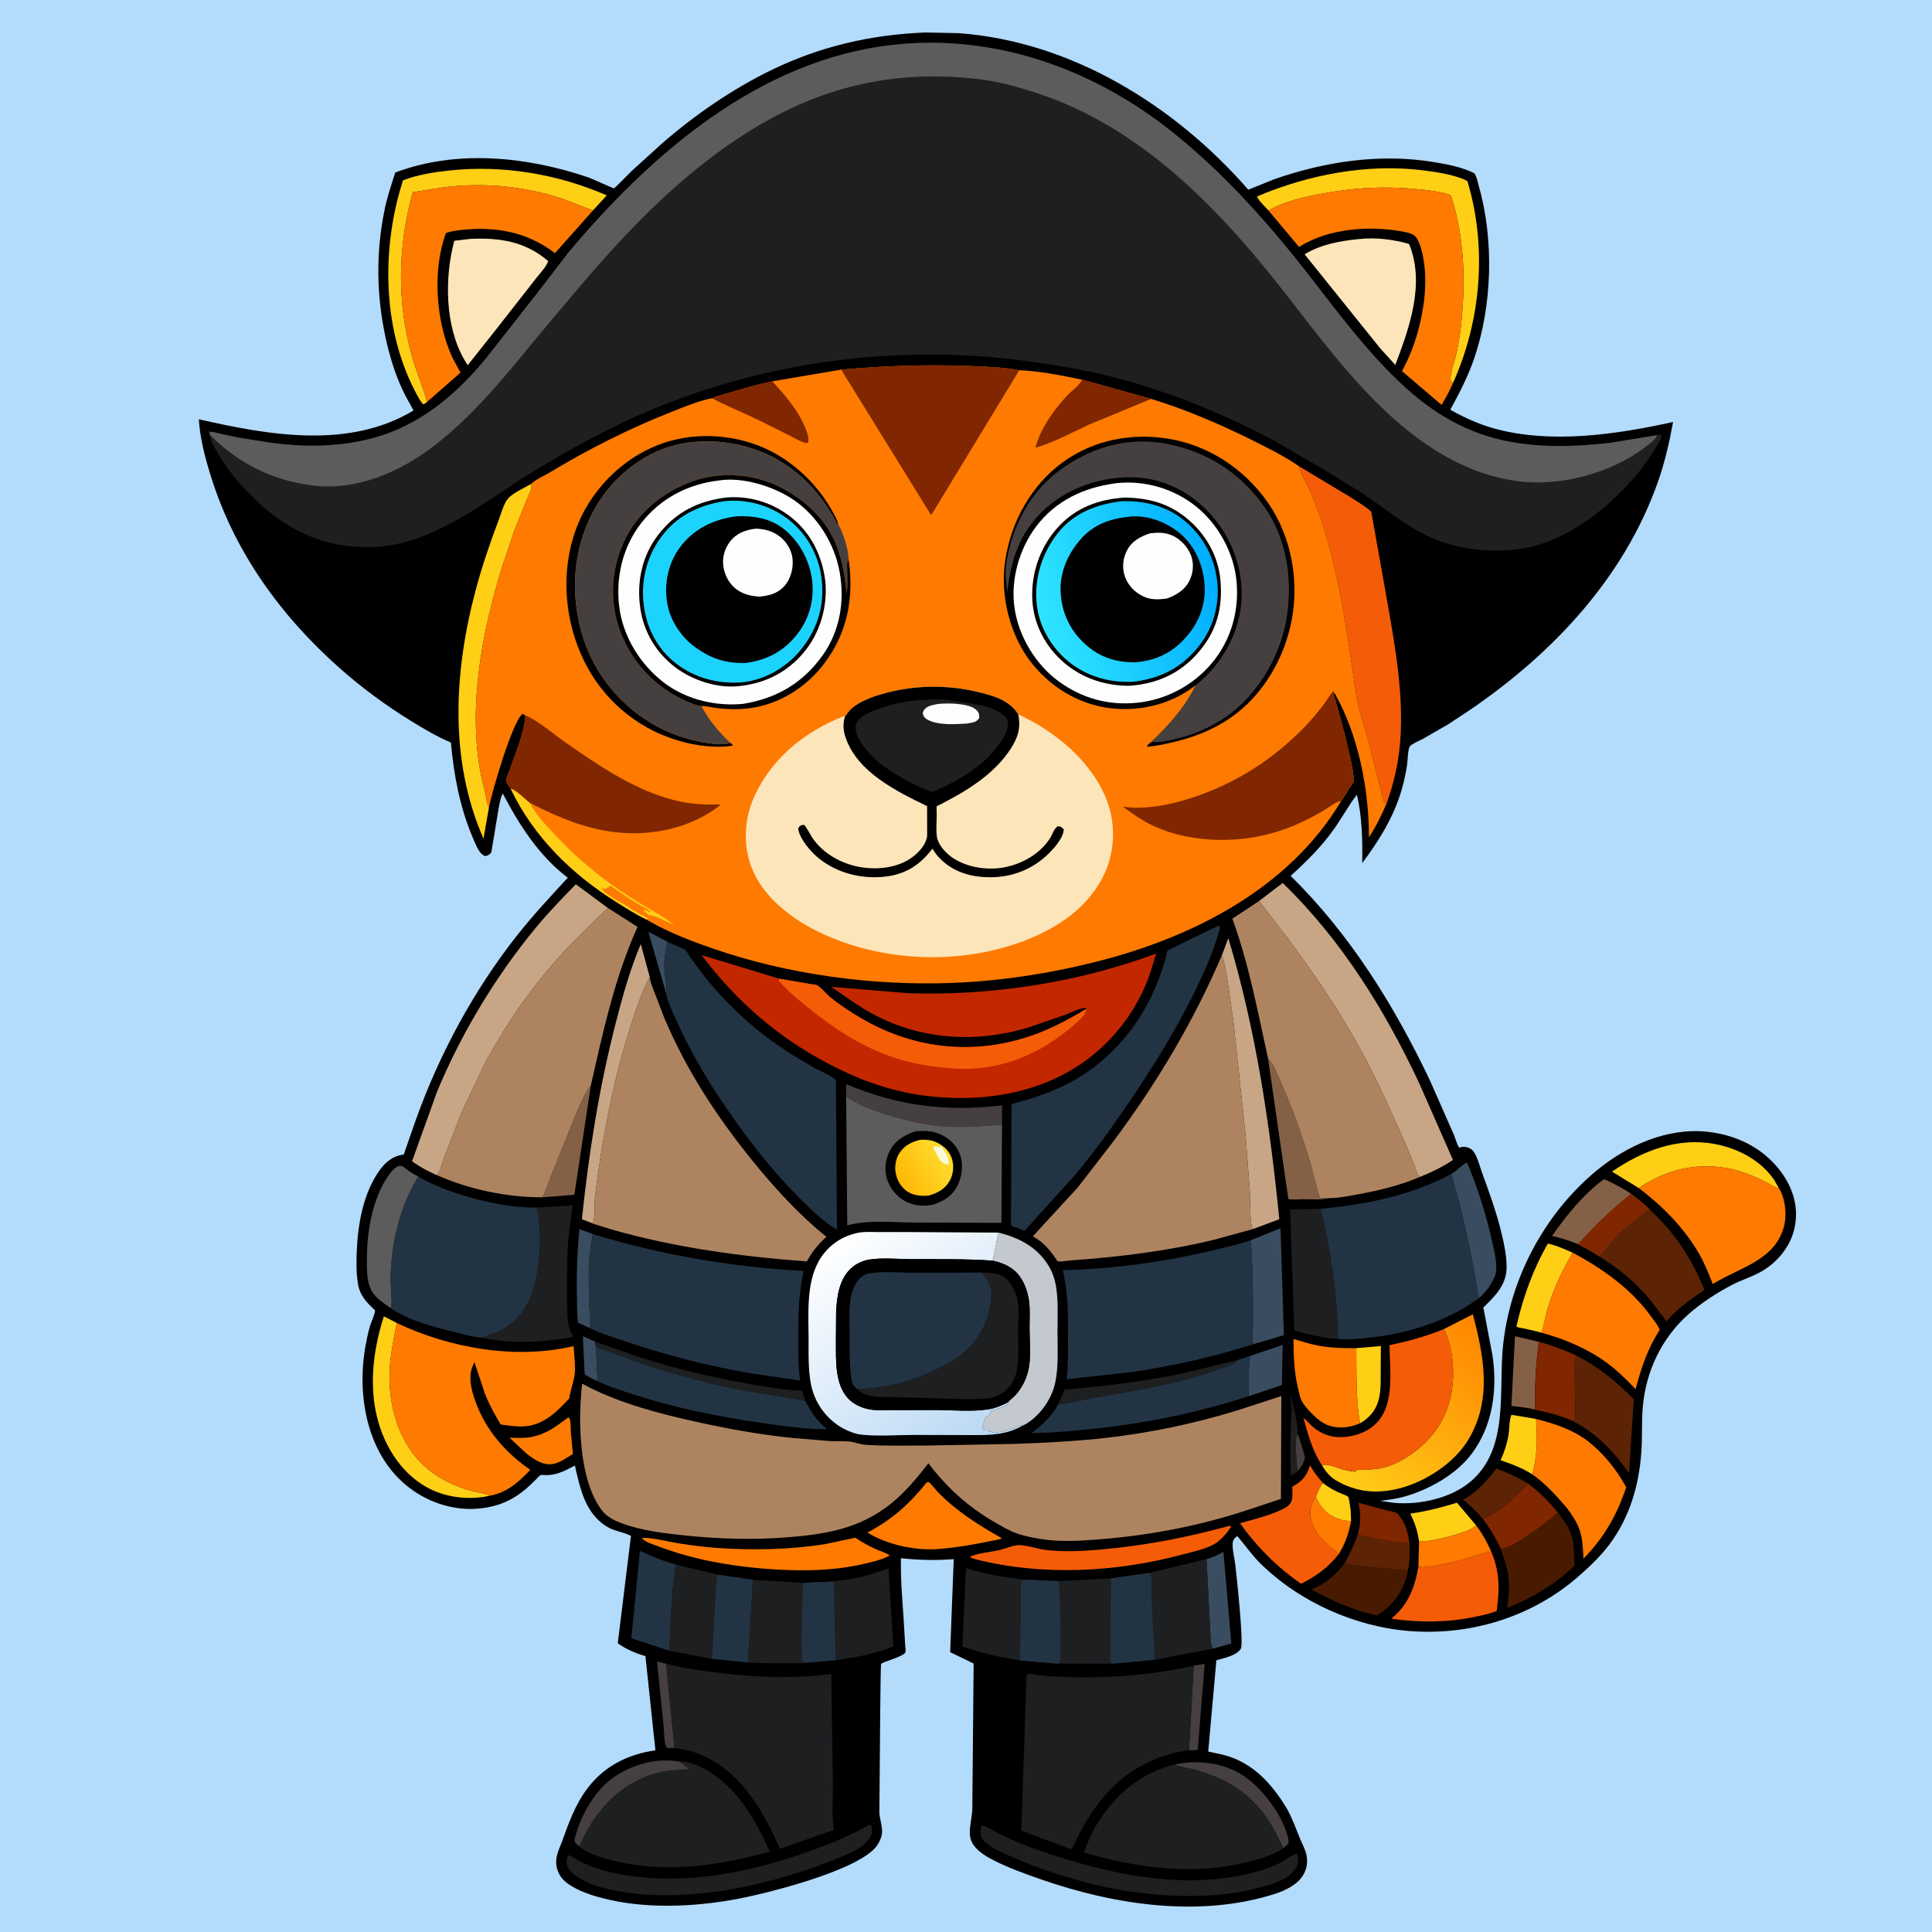 <svg version="1.1" xmlns="http://www.w3.org/2000/svg" style="display: block;" viewBox="0 0 2048 2048" width="1024" height="1024">
<defs>
	<linearGradient id="Gradient1" gradientUnits="userSpaceOnUse" x1="1584.67" y1="1417.96" x2="1439.85" y2="1587.26">
		<stop class="stop0" offset="0" stop-opacity="1" stop-color="rgb(255,134,0)"/>
		<stop class="stop1" offset="1" stop-opacity="1" stop-color="rgb(255,205,24)"/>
	</linearGradient>
	<linearGradient id="Gradient2" gradientUnits="userSpaceOnUse" x1="1049.76" y1="1519.62" x2="898.219" y2="1309.47">
		<stop class="stop0" offset="0" stop-opacity="1" stop-color="rgb(186,216,244)"/>
		<stop class="stop1" offset="1" stop-opacity="1" stop-color="rgb(255,255,255)"/>
	</linearGradient>
	<linearGradient id="Gradient3" gradientUnits="userSpaceOnUse" x1="954.83" y1="1252.73" x2="1000.88" y2="1223.71">
		<stop class="stop0" offset="0" stop-opacity="1" stop-color="rgb(255,185,5)"/>
		<stop class="stop1" offset="1" stop-opacity="1" stop-color="rgb(255,219,47)"/>
	</linearGradient>
	<linearGradient id="Gradient4" gradientUnits="userSpaceOnUse" x1="1285.52" y1="601.93" x2="1102.44" y2="651.622">
		<stop class="stop0" offset="0" stop-opacity="1" stop-color="rgb(0,174,255)"/>
		<stop class="stop1" offset="1" stop-opacity="1" stop-color="rgb(47,228,255)"/>
	</linearGradient>
</defs>
<path transform="translate(0,0)" fill="rgb(179,219,252)" d="M -0 -0 L 2048 0 L 2048 2048 L -0 2048 L -0 -0 z"/>
<path transform="translate(0,0)" fill="rgb(0,0,0)" d="M 980.743 34.447 L 1015.94 35.146 C 1135.52 43.667 1245.77 112.126 1323.23 201.096 L 1351.29 189.792 C 1405.29 171.116 1463.22 162.435 1520 171.821 C 1534.63 174.239 1549.26 177.03 1562.69 183.535 C 1565.23 186.625 1566.07 191.74 1567.17 195.583 C 1583.93 253.593 1582.1 323.569 1562.46 380.595 C 1556.07 399.154 1547 416.754 1537.56 433.919 L 1538.01 434.706 C 1552.31 442.654 1567.65 449.686 1583.45 454.088 C 1643.86 470.922 1713.39 460.599 1773.52 447.324 C 1769.65 468.751 1764.8 489.914 1757.58 510.487 C 1721.78 612.407 1645.86 692.849 1557.88 752.779 L 1534.67 768.092 L 1508.25 783.283 C 1505.14 784.938 1496.56 788.478 1494.49 791.195 C 1492.35 794 1492.19 806.975 1491.54 811.01 C 1490.1 819.843 1488.33 828.624 1485.81 837.215 C 1477.18 866.619 1462.11 890.576 1444.03 914.915 C 1444.34 890.608 1443.98 866.109 1438.36 842.381 C 1429.46 853.948 1422.44 867.072 1413.97 879 C 1400.68 897.732 1385.07 913.089 1368.16 928.46 C 1431.59 991.015 1477.91 1065.74 1515.99 1145.73 L 1541.2 1202.98 C 1542.9 1206.88 1544.35 1213.52 1547 1216.7 C 1548.1 1216.2 1548.12 1216.12 1549.5 1215.86 C 1553.05 1215.18 1557.66 1216.48 1560.36 1218.86 C 1565.39 1223.31 1568.35 1235.6 1570.67 1242.02 C 1578.55 1263.73 1586.59 1285.63 1591.9 1308.15 C 1594.61 1319.66 1597.18 1331.77 1597.06 1343.64 C 1596.88 1362.21 1584.75 1374.04 1572.41 1386.03 L 1582.1 1436.78 C 1587.48 1473.27 1582.46 1511.32 1559.82 1541.39 C 1543.15 1563.54 1513.15 1580.08 1486.62 1587 C 1478.99 1588.99 1471 1589.88 1463.21 1591.04 L 1477.6 1593.05 C 1504.32 1595.55 1537.45 1588.42 1558.47 1570.87 C 1599.84 1536.36 1588.5 1475.57 1593.13 1428 C 1600.11 1356.24 1637 1286.54 1692.68 1240.67 C 1724.79 1214.21 1767.08 1195.33 1809.43 1199.68 C 1839.19 1202.74 1866.89 1215.69 1885.68 1239.26 C 1898.35 1255.16 1905.94 1274.5 1903.36 1295.1 L 1903.1 1297 C 1900.15 1319.4 1884.33 1338.94 1864.6 1349.24 C 1855.36 1354.07 1845.25 1357.22 1836 1362.05 C 1820.15 1370.32 1804.14 1380.64 1790.67 1392.43 C 1761.53 1417.95 1744.56 1453.5 1741.37 1492.11 C 1740.08 1507.79 1741.01 1523.62 1739.89 1539.31 C 1737.39 1574.51 1727.55 1608.33 1706.21 1636.96 C 1696.5 1649.99 1683.62 1662.13 1671.32 1672.68 C 1622.39 1714.64 1558.05 1733.93 1494.15 1728.97 C 1436.49 1724.49 1377.31 1698 1336.1 1657.36 C 1327.08 1648.46 1320.18 1638.35 1312.02 1628.8 L 1310.5 1628.85 C 1309.22 1630.3 1307.32 1632.2 1306.91 1634.14 C 1305.65 1640.19 1308.8 1652.44 1309.51 1658.85 C 1310.74 1670.14 1318.65 1742 1315.37 1747.61 C 1311 1755.08 1297.29 1757.6 1289.41 1759.97 L 1280.77 1856.68 L 1296 1860.01 C 1327.52 1867.69 1348.31 1890.74 1364.36 1917.57 C 1369.99 1927.84 1373.76 1938.46 1378.18 1949.23 C 1380.54 1954.99 1384.06 1960.99 1385.06 1967.16 L 1385.24 1968.5 C 1386.15 1974.77 1385.22 1980.22 1382.39 1985.93 C 1376.84 1997.12 1362.95 2003.9 1351.54 2007.56 C 1271.81 2033.09 1181.31 2019.27 1103.92 1992.36 C 1086.66 1986.36 1068.74 1979.97 1052.53 1971.58 C 1043.5 1966.91 1032.04 1960.01 1029.01 1949.56 L 1028.74 1948.5 C 1026.45 1939.93 1030.5 1926.84 1030.69 1917.56 L 1032.09 1763.41 L 1007.23 1751.36 L 1010.99 1652.74 C 991.86 1654.28 974.146 1653.78 955.064 1651.77 C 954.53 1672.17 956.334 1693.36 957.725 1713.76 L 959.547 1744.22 C 959.616 1745.76 960.29 1750.07 959.853 1751.37 C 958.298 1756.02 935.379 1761.64 934.032 1763.83 C 933.229 1765.13 932.661 1868.55 932.501 1881.69 L 932.157 1921.12 C 932.443 1928.54 935.816 1936.72 934.873 1944 C 934.331 1948.19 932.025 1953.09 929.592 1956.5 C 910.915 1982.64 813.049 2007.13 781.067 2013.07 C 735.515 2021.54 683.576 2023.87 638.5 2012.04 C 625.684 2008.68 612.989 2004.49 602.03 1996.81 C 595.366 1992.14 590.992 1985.65 589.822 1977.51 C 588.418 1967.74 592.64 1960.66 595.819 1951.93 C 602.937 1932.38 609.582 1913.33 622.189 1896.4 C 640.259 1872.13 665.349 1859.71 694.76 1855.38 L 684.185 1755.52 C 674.034 1752.69 663.383 1748.12 654.873 1741.89 L 668.857 1628.1 C 660.525 1623.75 650.937 1623.27 642.5 1617.83 C 620.053 1603.36 614.945 1577.71 609.394 1553.48 C 597.896 1559.72 587.877 1564.92 574.344 1563.43 C 572.466 1563.23 570.119 1566.27 568.791 1567.64 C 553.126 1583.71 538.652 1593.94 516.086 1598 C 488.696 1602.93 460.655 1595.77 438 1580.08 C 389.757 1546.66 377.65 1481.29 387.43 1426.82 C 388.694 1419.79 390.187 1412.73 392.144 1405.85 C 393.327 1401.69 397.686 1392.77 397.555 1389.03 C 397.543 1388.69 397.056 1388.56 396.807 1388.32 C 388.248 1380.13 381.567 1373.37 379.5 1361.13 C 377.549 1349.57 377.698 1337.45 378.197 1325.75 C 379.428 1296.91 385.36 1263.79 402.807 1239.97 C 408.928 1231.62 416.594 1225.52 427.055 1223.97 C 428.586 1223.75 428.334 1222.79 428.847 1221.35 L 441.135 1186.13 C 466.014 1116.91 502.259 1049.79 547.829 991.934 C 564.763 970.433 583.357 950.517 601.878 930.403 C 571.722 907.753 550.107 874.088 532.981 841.155 C 530.443 845.41 529.517 852.486 528.488 857.406 L 520.826 903.5 C 518.422 906.386 518.13 906.487 514.5 907.511 C 513.087 906.974 512.887 906.986 511.5 905.98 C 507.068 902.765 503.389 893.225 501.293 888.278 C 487.314 855.287 481.274 822.583 477.949 787.071 C 462.888 780.803 448.906 772.369 435.056 763.841 C 408.531 747.509 383.504 728.995 360.163 708.343 C 297.672 653.049 248.469 585.025 223.509 504.791 C 217.4 485.153 212.05 465.04 210.767 444.443 C 284.364 461.211 369.719 476.572 438.328 435.122 L 429.741 419.426 C 419.928 400.5 413.457 379.4 408.899 358.631 C 398.937 313.241 398.385 267.512 407.76 221.921 C 410.485 208.67 414.889 195.747 418.995 182.873 C 484.443 158.234 558.536 166.016 623.372 187.941 C 626.837 189.113 650.271 199.764 650.744 199.714 C 651.617 199.622 667.74 183.039 669.661 181.21 L 701.015 152.735 C 735.609 122.432 776.082 94.481 817.492 74.368 C 869.702 49.008 922.986 36.8 980.743 34.447 z"/>
<path transform="translate(0,0)" fill="rgb(69,64,63)" d="M 1375.7 1519.86 C 1378 1526.52 1380.28 1533.21 1381.98 1540.05 C 1382.32 1541.45 1383.36 1544.2 1383.23 1545.55 C 1383.06 1547.31 1381.4 1551.03 1380.5 1552.73 L 1376.28 1559.03 L 1375.34 1557.36 C 1374.41 1554.55 1374.65 1549.83 1374.45 1546.82 C 1373.93 1539.09 1371.67 1526.6 1375.7 1519.86 z"/>
<path transform="translate(0,0)" fill="rgb(30,31,33)" d="M 1376.28 1559.03 L 1368.59 1564.43 C 1367.18 1547.06 1367.97 1528.54 1368.39 1511.09 C 1368.57 1503.49 1369.96 1494.03 1368.49 1486.62 C 1368.04 1484.36 1368.14 1482.78 1368.44 1480.5 C 1369.73 1483.75 1369.74 1486.87 1370.64 1490.17 C 1373.18 1499.5 1375.57 1510.2 1375.7 1519.86 C 1371.67 1526.6 1373.93 1539.09 1374.45 1546.82 C 1374.65 1549.83 1374.41 1554.55 1375.34 1557.36 L 1376.28 1559.03 z"/>
<path transform="translate(0,0)" fill="rgb(58,77,96)" d="M 706.424 1054.07 L 687.292 987.747 L 707.389 998.14 C 705.504 1007.88 703.733 1017.7 704.279 1027.66 C 704.724 1035.77 707.71 1046.29 706.424 1054.07 z"/>
<path transform="translate(0,0)" fill="rgb(58,77,96)" d="M 632.685 1463.7 C 628.09 1461.68 623.846 1459.83 619.838 1456.73 L 617.806 1416.43 L 630.667 1422.05 L 631.797 1427.8 L 632.94 1454.56 C 633.089 1457.23 634.001 1461.51 632.685 1463.7 z"/>
<path transform="translate(0,0)" fill="rgb(69,64,63)" d="M 714.97 1853.01 L 707 1852.78 C 703.835 1849.71 703.926 1834.7 703.459 1829.51 L 696.473 1761.29 L 706.084 1763.58 L 714.97 1853.01 z"/>
<path transform="translate(0,0)" fill="rgb(69,64,63)" d="M 1265.41 1765.79 L 1277.04 1763.64 L 1269.68 1854.76 C 1266.77 1855.71 1263.43 1855.26 1260.39 1855.17 L 1265.41 1765.79 z"/>
<path transform="translate(0,0)" fill="rgb(255,207,22)" d="M 1402.36 1572.03 L 1403.77 1573.11 C 1408.85 1576.94 1413.96 1579.74 1419.72 1582.4 C 1421.93 1583.42 1427.44 1585.11 1429.08 1586.63 C 1429.87 1587.36 1431.51 1598.98 1431.73 1600.63 L 1432.23 1612.34 C 1425.05 1612.16 1419.26 1610.83 1412.84 1607.47 C 1404.3 1603 1397.97 1595.24 1394.94 1586.18 C 1397.02 1581.23 1398.86 1576.2 1402.36 1572.03 z"/>
<path transform="translate(0,0)" fill="rgb(254,122,0)" d="M 1394.94 1586.18 C 1397.97 1595.24 1404.3 1603 1412.84 1607.47 C 1419.26 1610.83 1425.05 1612.16 1432.23 1612.34 C 1429.76 1625.32 1426.2 1635.68 1419.39 1647.05 L 1417.63 1645.76 C 1403.96 1635.35 1390.93 1624.68 1389.07 1606.24 C 1388.34 1598.97 1390.44 1591.91 1394.94 1586.18 z"/>
<path transform="translate(0,0)" fill="rgb(58,77,96)" d="M 625.01 1407.75 L 612.731 1402.1 C 611.563 1392.47 611.719 1382.51 611.537 1372.8 C 611.101 1349.46 611.959 1326.11 614.263 1302.88 L 628.456 1308.21 C 626.131 1320.62 624.308 1333.35 624.044 1346 L 624.342 1381.2 C 624.596 1388.24 627.105 1401.55 625.01 1407.75 z"/>
<path transform="translate(0,0)" fill="rgb(58,77,96)" d="M 1324.96 1437.4 L 1359.7 1425.72 L 1358.79 1468.22 L 1323.94 1479.93 C 1322.24 1466.45 1324.03 1451 1324.96 1437.4 z"/>
<path transform="translate(0,0)" fill="rgb(128,38,0)" d="M 1439.24 1627 C 1442.68 1614.52 1442.62 1605.54 1440.04 1592.99 L 1467.26 1600.37 C 1471.16 1601.36 1477.38 1602.22 1480.79 1604.16 C 1483.17 1605.52 1486.5 1611.45 1487.84 1613.86 C 1491.54 1620.47 1493.01 1628.62 1494.14 1636.05 C 1476.31 1635.15 1456.64 1631.12 1439.24 1627 z"/>
<path transform="translate(0,0)" fill="rgb(30,31,33)" d="M 630.667 1422.05 L 677.046 1438.42 C 714.496 1450.56 752.935 1459.66 791.678 1466.56 C 810.733 1469.95 830.831 1473.54 850.174 1474.19 L 853.762 1485.14 C 821.834 1478.9 789.627 1475.23 757.875 1467.6 C 732.824 1461.57 707.785 1454.93 683.391 1446.62 L 631.797 1427.8 L 630.667 1422.05 z"/>
<path transform="translate(0,0)" fill="rgb(30,31,33)" d="M 1121.81 1488.5 L 1128.43 1472.93 C 1170.18 1469.58 1211.94 1464.42 1253 1456.04 L 1312.29 1441.6 C 1309.55 1444.62 1307.74 1445.58 1304 1447.06 C 1256.67 1465.8 1208.4 1473.46 1158.5 1481.98 C 1146.87 1483.96 1133.5 1488.03 1121.81 1488.5 z"/>
<path transform="translate(0,0)" fill="rgb(255,207,22)" d="M 1624.34 1562.89 C 1613.78 1556.18 1602.44 1551.9 1590.64 1547.93 C 1594.66 1539.33 1597.49 1530.48 1599.08 1521.11 C 1600.12 1515.01 1599.69 1505.04 1602.22 1499.78 L 1628.22 1504.13 C 1629.81 1525.09 1629.78 1542.35 1624.34 1562.89 z"/>
<path transform="translate(0,0)" fill="rgb(254,122,0)" d="M 602.44 1502.5 L 603.498 1503.08 C 605.454 1507.67 604.789 1513.39 605.105 1518.32 L 607.319 1541.29 C 601.23 1545.03 592.647 1551.13 585.5 1552.01 C 574.725 1553.34 566.07 1546.99 558.064 1540.81 L 540.046 1524.05 C 547.269 1524.1 555.323 1524.75 562.411 1523.4 L 564 1523.07 C 580.109 1519.8 589.601 1511.84 602.44 1502.5 z"/>
<path transform="translate(0,0)" fill="rgb(69,64,63)" d="M 1244.99 1870.41 C 1269.77 1865.24 1297.42 1868.4 1318.72 1882.74 C 1338.56 1896.1 1360.81 1925.58 1365.68 1949.5 C 1366.06 1951.37 1365.95 1952.54 1365.5 1954.35 L 1360.38 1959.16 C 1353.45 1944.32 1346.34 1930.68 1335.89 1918 C 1317.59 1895.79 1294.68 1884.13 1267.49 1876.2 C 1260.96 1874.29 1252.16 1873.52 1246.15 1870.99 L 1244.99 1870.41 z"/>
<path transform="translate(0,0)" fill="rgb(255,207,22)" d="M 1437.73 1429.11 L 1463.8 1426.84 L 1463.57 1454.66 C 1463.66 1471.85 1464.37 1488.82 1451.03 1501.78 C 1448.14 1504.58 1445.08 1506.77 1441.61 1508.8 C 1437.13 1482.68 1437.98 1455.53 1437.73 1429.11 z"/>
<path transform="translate(0,0)" fill="rgb(92,35,5)" d="M 1572.01 1610.27 C 1565.62 1602.68 1558.51 1596.02 1550.95 1589.61 C 1565.71 1581.97 1576.1 1569.65 1586.15 1556.77 C 1598.36 1561.11 1608.65 1565.87 1619.77 1572.68 C 1605.67 1587.54 1590.99 1601.76 1572.01 1610.27 z"/>
<path transform="translate(0,0)" fill="rgb(255,207,22)" d="M 1504.26 1633.93 C 1502.67 1622.91 1499.94 1614.47 1494.94 1604.53 C 1512.02 1602.08 1527.99 1598.01 1544.47 1592.92 L 1564.79 1617.02 C 1557.71 1624.96 1518.23 1633.74 1507.27 1634.05 L 1504.26 1633.93 z"/>
<path transform="translate(0,0)" fill="rgb(132,97,70)" d="M 1627.07 1494.26 C 1619.03 1492.06 1610.42 1491.23 1602.14 1490.38 L 1605.93 1416.43 L 1631.34 1422.4 C 1627.75 1446.7 1626.91 1469.77 1627.07 1494.26 z"/>
<path transform="translate(0,0)" fill="rgb(92,35,5)" d="M 1425.38 1657.05 C 1430.94 1647.24 1435.4 1637.6 1439.24 1627 C 1456.64 1631.12 1476.31 1635.15 1494.14 1636.05 C 1494.52 1645.69 1494.41 1655.01 1492.55 1664.51 C 1486.86 1664.87 1480.64 1663.87 1474.94 1663.38 L 1443.22 1660.26 C 1437.39 1659.55 1430.75 1659.56 1425.38 1657.05 z"/>
<path transform="translate(0,0)" fill="rgb(58,77,96)" d="M 1278.91 1652.71 L 1280.16 1652.37 C 1286.16 1650.65 1291.44 1648.02 1296.87 1644.98 L 1305.25 1742.13 L 1285.79 1747.67 C 1282.88 1744.29 1283.32 1733.62 1282.94 1728.96 L 1278.91 1652.71 z"/>
<path transform="translate(0,0)" fill="rgb(254,122,0)" d="M 1564.79 1617.02 C 1571.4 1625.52 1576.31 1634.82 1580.73 1644.61 C 1572.69 1646.05 1564.88 1649.14 1557.05 1651.46 C 1543.71 1655.41 1529.98 1658.74 1516.16 1660.42 C 1512.49 1660.87 1506.92 1662.22 1503.59 1660.34 L 1504.26 1633.93 L 1507.27 1634.05 C 1518.23 1633.74 1557.71 1624.96 1564.79 1617.02 z"/>
<path transform="translate(0,0)" fill="rgb(132,97,70)" d="M 574.981 1269.2 C 579.255 1260.9 582.161 1251.11 585.634 1242.39 L 611.448 1178.82 C 615.427 1169.71 619.909 1158.39 626.292 1150.77 L 608.823 1266.5 L 574.981 1269.2 z"/>
<path transform="translate(0,0)" fill="rgb(255,207,22)" d="M 1634.12 1412.74 C 1627.64 1410.81 1620.88 1409.45 1614.28 1408.04 C 1612.24 1407.6 1608.87 1407.4 1607.45 1405.98 C 1614.55 1375.09 1624.95 1345.82 1640.81 1318.26 C 1649.83 1320.11 1658.69 1324.27 1667.11 1327.91 C 1655.94 1347.24 1646.62 1366.27 1640.36 1387.77 C 1637.97 1396 1636.62 1404.57 1634.12 1412.74 z"/>
<path transform="translate(0,0)" fill="rgb(128,38,0)" d="M 1619.77 1572.68 C 1631.89 1581.6 1642.04 1591.84 1651.59 1603.48 C 1640.81 1612.71 1629.63 1621.12 1617.8 1628.98 C 1609.89 1634.25 1600.57 1640.09 1591.16 1642.06 C 1585.58 1630.59 1579.73 1620.45 1572.01 1610.27 C 1590.99 1601.76 1605.67 1587.54 1619.77 1572.68 z"/>
<path transform="translate(0,0)" fill="rgb(128,38,0)" d="M 1631.34 1422.4 C 1645.03 1426.08 1658.05 1430.98 1670.93 1436.91 C 1668.52 1444.08 1669.14 1451.86 1669.28 1459.33 L 1669.82 1492.42 C 1669.82 1496.45 1670.71 1502.26 1668.57 1505.74 L 1668.04 1506.7 C 1654.72 1500.49 1641.35 1497.49 1627.07 1494.26 C 1626.91 1469.77 1627.75 1446.7 1631.34 1422.4 z"/>
<path transform="translate(0,0)" fill="rgb(58,77,96)" d="M 1538.4 1244.47 L 1539.72 1243.67 C 1544.65 1240.67 1550.26 1234.16 1555.14 1232.32 C 1566.86 1260.02 1576.19 1290.42 1582.6 1319.8 C 1584.81 1329.91 1588.36 1344.18 1584.17 1353.98 C 1580.62 1362.31 1574.9 1369.76 1568.2 1375.81 C 1566.06 1372.83 1566.23 1368.34 1565.68 1364.82 L 1561.34 1340.18 C 1554.96 1307.89 1547.82 1276.03 1538.4 1244.47 z"/>
<path transform="translate(0,0)" fill="rgb(132,97,70)" d="M 1344.21 1122.21 C 1350.42 1127.97 1353.74 1138.09 1357.15 1145.76 C 1369.88 1174.39 1380.45 1203.6 1389.32 1233.67 C 1390.49 1237.62 1398.12 1268.81 1399.5 1269.93 C 1399.69 1270.09 1407.21 1270.01 1408.15 1270.09 C 1400.01 1272.29 1388.84 1271.07 1380.27 1271.21 C 1375.72 1271.28 1370.12 1272.05 1365.72 1270.98 L 1344.21 1122.21 z"/>
<path transform="translate(0,0)" fill="rgb(69,64,63)" d="M 896.962 1162.44 L 896.9 1149.18 C 951.165 1172.3 1003.74 1178.79 1062.2 1171.73 L 1062.18 1192.08 C 1038.74 1194.14 1015.48 1195.95 992 1193.19 C 976.858 1191.41 961.78 1187.77 947.125 1183.66 C 928.684 1178.48 913.095 1172.95 896.962 1162.44 z"/>
<path transform="translate(0,0)" fill="rgb(72,27,1)" d="M 1425.38 1657.05 C 1430.75 1659.56 1437.39 1659.55 1443.22 1660.26 L 1474.94 1663.38 C 1480.64 1663.87 1486.86 1664.87 1492.55 1664.51 L 1491.92 1667.54 C 1487.48 1687.39 1476.6 1701.75 1459.67 1712.34 C 1435.67 1707.77 1412.05 1696.46 1390.52 1685.29 C 1393.29 1683.03 1397.36 1681.67 1400.5 1679.84 C 1409.74 1674.43 1417.65 1666.99 1424.22 1658.57 L 1425.38 1657.05 z"/>
<path transform="translate(0,0)" fill="rgb(34,52,68)" d="M 709.054 1749.79 L 669.262 1736.55 L 678.356 1643.96 C 690.647 1649.8 703.291 1654.92 716.433 1658.51 C 713.052 1679.3 712.059 1700.74 710.687 1721.74 L 709.975 1739.09 C 709.947 1742.47 710.528 1746.68 709.054 1749.79 z"/>
<path transform="translate(0,0)" fill="rgb(58,77,96)" d="M 1325.92 1314.64 L 1357.41 1302.02 L 1360.95 1415.39 L 1328.86 1424.76 C 1326.32 1419.78 1328.18 1407.67 1328.25 1401.79 L 1327.97 1352.97 L 1325.92 1314.64 z"/>
<path transform="translate(0,0)" fill="rgb(93,92,92)" d="M 414.689 1387.06 C 402.932 1378.75 393.381 1373.31 390.349 1358.27 C 388.581 1349.49 388.841 1340.26 388.962 1331.35 C 389.339 1303.62 395.235 1270.38 411.16 1247 C 413.774 1243.16 418.773 1236.46 423.566 1235.94 C 425.774 1235.7 427.397 1236.45 429.046 1237.91 C 433.57 1241.91 438.254 1244.45 443.561 1247.29 C 424.056 1278.05 414.841 1317.9 414.057 1354 C 413.823 1364.76 416.001 1376.52 414.689 1387.06 z"/>
<path transform="translate(0,0)" fill="rgb(255,207,22)" d="M 1737.23 1259.41 L 1708.79 1241.94 C 1741.07 1219.86 1778.57 1205.18 1818.2 1212.78 C 1842.72 1217.49 1866.79 1230.07 1880.96 1251.2 L 1885.73 1259.66 C 1881.48 1258.94 1877.52 1255.99 1873.71 1253.99 C 1867.08 1250.51 1860.2 1247.32 1853.18 1244.69 C 1846.07 1242.02 1838.63 1239.71 1831.15 1238.36 C 1797.41 1232.29 1765.3 1240.09 1737.23 1259.41 z"/>
<path transform="translate(0,0)" fill="rgb(255,207,22)" d="M 518.916 1585.6 C 502.513 1589.25 485.051 1588.51 468.971 1583.6 C 443.078 1575.7 423.323 1556.04 411.021 1532.42 C 388.777 1489.69 392.625 1439.76 406.891 1395.36 L 420.671 1402.46 C 417.752 1417.53 414.469 1432.36 413.354 1447.71 C 411.134 1478.3 417.228 1510.73 434.577 1536.34 C 452.409 1562.67 480.398 1577.07 510.98 1582.86 C 514.129 1583.46 516.146 1583.71 518.916 1585.6 z"/>
<path transform="translate(0,0)" fill="rgb(200,166,133)" d="M 628.13 1296.79 L 616.827 1292.38 C 624.176 1222.57 634.858 1153.98 652.333 1085.88 C 659.722 1057.08 667.622 1028.11 679.254 1000.69 L 688.75 1035.69 C 680.469 1051.05 674.949 1067.9 669.531 1084.44 C 652.908 1135.17 641.956 1188.84 634.25 1241.63 L 630.713 1268.39 C 630.004 1276.29 631.294 1289.87 628.13 1296.79 z"/>
<path transform="translate(0,0)" fill="rgb(132,97,70)" d="M 1672.66 1318.92 C 1663.63 1314.98 1654.82 1312.35 1645.24 1310.1 C 1660.52 1288.38 1678.82 1265.4 1700.5 1249.92 C 1710.3 1254.5 1719.96 1259.25 1728.86 1265.44 C 1735.58 1270.59 1742.63 1275.96 1748.58 1281.97 C 1739.59 1288.91 1729.93 1295.43 1721.5 1302.98 C 1711.9 1311.59 1703.42 1321.78 1695.54 1331.97 C 1688.42 1326.93 1680.39 1322.92 1672.66 1318.92 z"/>
<path transform="translate(0,0)" fill="rgb(128,38,0)" d="M 1728.86 1265.44 C 1735.58 1270.59 1742.63 1275.96 1748.58 1281.97 C 1739.59 1288.91 1729.93 1295.43 1721.5 1302.98 C 1711.9 1311.59 1703.42 1321.78 1695.54 1331.97 C 1688.42 1326.93 1680.39 1322.92 1672.66 1318.92 C 1690.22 1299.02 1708.06 1281.88 1728.86 1265.44 z"/>
<path transform="translate(0,0)" fill="rgb(72,27,1)" d="M 1651.59 1603.48 C 1658.55 1612.51 1665.12 1621.88 1667.29 1633.35 C 1668.89 1641.76 1668.55 1651.21 1668.89 1659.76 C 1648.98 1679.28 1623.58 1694.26 1597.68 1704.38 C 1599.04 1694.58 1600.1 1684.88 1599.3 1675 L 1599.16 1673.11 C 1598.26 1661.84 1594.08 1652.68 1591.16 1642.06 C 1600.57 1640.09 1609.89 1634.25 1617.8 1628.98 C 1629.63 1621.12 1640.81 1612.71 1651.59 1603.48 z"/>
<path transform="translate(0,0)" fill="rgb(92,35,5)" d="M 1670.93 1436.91 C 1694.17 1448.71 1713.61 1464.73 1731.85 1483.28 L 1726.83 1561.78 C 1710.8 1538.65 1692.97 1520.13 1668.04 1506.7 L 1668.57 1505.74 C 1670.71 1502.26 1669.82 1496.45 1669.82 1492.42 L 1669.28 1459.33 C 1669.14 1451.86 1668.52 1444.08 1670.93 1436.91 z"/>
<path transform="translate(0,0)" fill="rgb(254,122,0)" d="M 680.404 1630.5 C 686.387 1628.73 711.849 1634.88 719.038 1635.97 C 732.381 1638.01 745.936 1639.88 759.406 1640.82 C 797.311 1643.45 836.997 1642.85 874.594 1636.82 L 906.705 1630.04 C 914.559 1635.35 922.467 1639.68 931.209 1643.37 C 933.519 1644.35 942.094 1647.15 942.909 1648.96 L 940.5 1650.25 C 932.973 1653.9 923.597 1655.94 915.441 1657.84 C 880.802 1665.9 843.468 1665.66 808.227 1662.7 C 770.222 1659.51 732.998 1652.6 697.27 1638.99 C 691.966 1636.97 684.051 1634.84 680.404 1630.5 z"/>
<path transform="translate(0,0)" fill="rgb(254,122,0)" d="M 982.218 1571.5 C 982.957 1571.38 983.735 1570.88 984.435 1571.15 C 986.039 1571.75 992.322 1579.69 993.776 1581.2 C 1013.82 1601.99 1037.02 1616.46 1061.96 1630.57 C 1060.59 1632.01 1052.52 1633.01 1050.24 1633.5 C 1033.32 1637.09 1016.49 1640.11 999.244 1641.6 C 973.863 1644.74 941.292 1638.19 919.477 1624.56 C 945.315 1611.09 964.066 1594.31 982.218 1571.5 z"/>
<path transform="translate(0,0)" fill="rgb(245,92,8)" d="M 1303.04 1617.5 L 1304.24 1617.59 L 1304.93 1618.5 C 1300.75 1625.09 1294.09 1632.8 1287.26 1636.77 C 1277.73 1642.32 1262.78 1645.35 1251.96 1648.23 C 1182.46 1666.75 1104.16 1670.71 1034.22 1652.91 C 1032.05 1652.22 1029.55 1651.98 1028.16 1650.15 C 1036.77 1646.22 1050.22 1645.34 1059.56 1643.12 C 1065.65 1641.66 1074.29 1637.89 1080.26 1637.92 C 1088.84 1637.97 1099.05 1641.77 1107.89 1642.89 C 1127 1645.32 1147.31 1644.32 1166.47 1642.62 C 1213.24 1638.49 1257.79 1629.91 1303.04 1617.5 z"/>
<path transform="translate(0,0)" fill="rgb(30,31,33)" d="M 875.804 1676.88 C 882.787 1675.83 889.786 1675.75 896.748 1674.65 C 912.368 1672.2 927.096 1668.11 941.795 1662.32 L 947.032 1745.22 C 927.522 1753.32 906.712 1756.9 885.899 1759.88 L 883.699 1677.2 C 881.064 1676.71 878.475 1676.86 875.804 1676.88 z"/>
<path transform="translate(0,0)" fill="rgb(254,122,0)" d="M 1441.61 1508.8 C 1435.25 1511.49 1428.76 1513.1 1421.88 1513.15 C 1409.43 1513.25 1401.02 1508.84 1392.33 1500.11 C 1387.83 1495.58 1382.76 1490.6 1379.83 1484.86 C 1377.79 1480.87 1376.85 1475.46 1375.82 1471.09 C 1371.84 1454.16 1371.11 1436.76 1371.21 1419.43 C 1379.8 1421.83 1388.47 1424.76 1397.23 1426.4 C 1410.77 1428.93 1424.03 1429.2 1437.73 1429.11 C 1437.98 1455.53 1437.13 1482.68 1441.61 1508.8 z"/>
<path transform="translate(0,0)" fill="rgb(30,31,33)" d="M 1081.25 1760.09 C 1060.15 1756.77 1040.3 1752.43 1020.13 1745.3 L 1023.98 1662.3 C 1043.8 1668.99 1064.99 1671.84 1085.66 1674.57 L 1083.02 1675.5 C 1081.34 1683.76 1082.17 1693.29 1082.09 1701.79 L 1081.25 1760.09 z"/>
<path transform="translate(0,0)" fill="rgb(30,31,33)" d="M 1418.43 1419.34 C 1402.93 1418.55 1387.02 1414.39 1371.98 1410.67 L 1367.57 1281.97 L 1399.86 1281.47 C 1411.08 1326.01 1417.48 1373.42 1418.43 1419.34 z"/>
<path transform="translate(0,0)" fill="rgb(245,92,8)" d="M 1419.39 1647.05 C 1407.93 1661.63 1395.69 1670.61 1379.16 1678.87 C 1353.61 1661.1 1332.56 1639.95 1314.43 1614.75 C 1329.7 1610.32 1347.26 1606.27 1361.28 1598.93 C 1370.82 1593.93 1370 1588.42 1370.03 1578.74 C 1370.03 1577.85 1369.5 1576.79 1370.02 1576.07 C 1370.59 1575.31 1373.8 1573.63 1374.76 1572.98 C 1381.95 1568.13 1385.56 1562.94 1388.17 1554.77 L 1388.64 1553.26 C 1392.56 1560.29 1397.04 1566.06 1402.36 1572.03 C 1398.86 1576.2 1397.02 1581.23 1394.94 1586.18 C 1390.44 1591.91 1388.34 1598.97 1389.07 1606.24 C 1390.93 1624.68 1403.96 1635.35 1417.63 1645.76 L 1419.39 1647.05 z"/>
<path transform="translate(0,0)" fill="rgb(30,31,33)" d="M 1218.26 1667.43 L 1278.91 1652.71 L 1282.94 1728.96 C 1283.32 1733.62 1282.88 1744.29 1285.79 1747.67 L 1224.17 1759.39 L 1220.43 1687.36 C 1220.24 1683.14 1221.28 1672.92 1219.97 1669.5 C 1219.65 1668.66 1218.83 1668.12 1218.26 1667.43 z"/>
<path transform="translate(0,0)" fill="rgb(245,92,8)" d="M 1580.73 1644.61 C 1589.93 1666.65 1589.61 1684.33 1586.6 1707.65 C 1578.97 1710.89 1570.12 1712.56 1562 1714.21 C 1532.81 1720.15 1504.69 1719.98 1475.31 1716.02 C 1475.64 1714.77 1475.3 1715.42 1476.56 1714.36 C 1493.02 1700.59 1500.31 1680.99 1503.59 1660.34 C 1506.92 1662.22 1512.49 1660.87 1516.16 1660.42 C 1529.98 1658.74 1543.71 1655.41 1557.05 1651.46 C 1564.88 1649.14 1572.69 1646.05 1580.73 1644.61 z"/>
<path transform="translate(0,0)" fill="rgb(30,31,33)" d="M 920.879 1934.5 L 923.309 1934.51 C 923.778 1935.85 924.18 1937.14 924.326 1938.56 C 924.912 1944.28 922.404 1948.28 918.727 1952.45 C 911.47 1960.68 897.968 1965.63 887.886 1969.79 C 851.512 1984.78 812.516 1996.07 773.806 2003.03 C 757.617 2005.93 740.917 2007.47 724.508 2008.5 C 697.593 2010.18 669.235 2008.45 643 2002.05 C 629.235 1998.68 616.575 1994.29 605.774 1984.78 L 604.503 1983.39 C 601.049 1979.46 600.036 1975.29 600.955 1970 C 601.332 1967.83 601.684 1967.63 603.5 1966.51 C 615.747 1974.19 627.875 1979.73 641.904 1983.31 C 712.626 2001.35 790.17 1986.88 857.604 1962.57 C 879.392 1954.71 900.841 1946.22 920.879 1934.5 z"/>
<path transform="translate(0,0)" fill="rgb(30,31,33)" d="M 568.799 1280.11 L 606.985 1277.77 L 602.457 1313.37 C 600.915 1332.76 601.037 1352.56 601.137 1372 C 601.19 1382.51 600.722 1394.66 602.663 1405 C 603.448 1409.19 605.728 1413.46 607.504 1417.31 C 576.62 1422.55 542.855 1425.33 512.005 1418.09 C 516.481 1415.26 522.127 1414.06 527 1411.93 C 532.808 1409.38 538.119 1405.98 543 1401.95 C 562.948 1385.46 568.736 1359.46 571.266 1335 C 573.097 1317.31 572.61 1297.51 568.799 1280.11 z"/>
<path transform="translate(0,0)" fill="rgb(30,31,33)" d="M 1040.25 1935.5 C 1044.78 1934.83 1049.68 1938.78 1053.74 1940.98 C 1072.34 1951.06 1092.67 1958.8 1112.76 1965.37 C 1168.88 1983.72 1230.09 1997.81 1289.5 1991.84 C 1311.02 1989.67 1334.67 1985 1354.5 1975.97 C 1360.86 1973.08 1368.08 1966.66 1374.5 1965.06 L 1375.72 1967 C 1376.16 1972.29 1376.1 1975.4 1373.89 1980.38 C 1371.6 1983.19 1369.03 1985.97 1366.2 1988.24 C 1358.56 1994.38 1347.35 1997.65 1338 2000.25 C 1298.47 2011.23 1255.6 2011.6 1215.05 2007.21 C 1200.42 2005.62 1185.66 2003.48 1171.29 2000.29 C 1136.32 1992.52 1101.09 1981.38 1068.47 1966.51 C 1059.69 1962.5 1047.39 1957.41 1041.45 1949.56 C 1038.48 1945.64 1039.58 1940.05 1040.25 1935.5 z"/>
<path transform="translate(0,0)" fill="rgb(200,166,133)" d="M 1295.29 1012.59 L 1302.05 994.469 C 1331.12 1090.92 1346.28 1192.36 1356.09 1292.45 L 1327.94 1302.94 C 1324.62 1297.67 1325.29 1270.18 1324.8 1262.3 L 1320.34 1203.04 L 1307.38 1081.93 L 1301.95 1044.7 C 1300.32 1033.87 1299.1 1022.92 1295.29 1012.59 z"/>
<path transform="translate(0,0)" fill="rgb(92,35,5)" d="M 1748.58 1281.97 C 1775.44 1306.96 1793.06 1333.43 1806.8 1367.26 C 1792.76 1377.09 1777.52 1387.39 1766.54 1400.69 C 1758.72 1390.67 1751.69 1380.27 1743.12 1370.83 C 1729.18 1355.47 1713.03 1342.97 1695.54 1331.97 C 1703.42 1321.78 1711.9 1311.59 1721.5 1302.98 C 1729.93 1295.43 1739.59 1288.91 1748.58 1281.97 z"/>
<path transform="translate(0,0)" fill="rgb(255,207,22)" d="M 452.664 426.101 C 451.103 427.432 450.554 428.075 448.5 428.51 C 444.761 424.238 442.034 418.737 439.455 413.702 C 405.017 346.447 404.443 262.03 427.185 191.157 C 442.562 185.213 459.655 182.546 476 180.775 C 532.863 174.617 590.816 184.368 643.205 207.091 L 628.726 222.9 L 627.912 222.646 C 615.565 218.712 603.855 212.989 591.365 209.115 C 555.699 198.054 517.473 194.061 480.308 197.5 C 465.958 198.828 451.765 201.667 437.519 203.789 C 421.539 262.048 420.497 320.464 437.057 378.877 C 441.582 394.838 448.603 410.15 452.664 426.101 z"/>
<path transform="translate(0,0)" fill="rgb(255,207,22)" d="M 562.748 513.146 C 562.999 513.987 563.552 514.794 563.5 515.67 C 563.301 519.045 560.304 524.95 558.985 528.261 L 545.511 561.691 L 532.867 598.975 C 511.184 668.617 495.623 748.711 509.819 821.271 L 514.659 842.145 C 515.73 846.838 515.864 851.583 518.333 855.826 L 512.514 889.055 C 476.069 806.011 481.176 712.437 504.034 626.291 C 510.986 600.092 519.625 574.908 529.232 549.601 C 531.625 543.296 534.257 533.031 538.822 528.142 C 544.367 522.204 555.649 517.269 562.748 513.146 z"/>
<path transform="translate(0,0)" fill="rgb(255,207,22)" d="M 1344.63 223.115 C 1340.93 218.912 1334.64 213.334 1332.45 208.319 C 1386.71 185.046 1450.63 172.949 1509.5 180.71 C 1523.37 182.539 1537.99 184.647 1551.08 189.811 C 1552.71 190.458 1554.09 191.102 1555.56 192.062 C 1576.51 261.855 1570.14 339.847 1540.28 405.877 C 1539.43 404.982 1538.25 404.309 1537.71 403.191 C 1536.14 399.957 1542.03 382.037 1543.05 377.873 C 1547.33 360.374 1549.43 341.943 1550.57 323.977 C 1553.08 284.387 1550.29 245.22 1538.04 207.264 C 1537.07 206.741 1536.92 206.617 1535.72 206.209 C 1525.95 202.869 1514.05 201.756 1503.75 200.691 C 1467.59 196.954 1433.64 199.013 1398 205.904 C 1379.31 209.517 1361.35 213.661 1344.63 223.115 z"/>
<path transform="translate(0,0)" fill="rgb(196,201,207)" d="M 1058.32 1306.61 C 1079.83 1311.83 1099.04 1321.72 1111.08 1341 C 1115.29 1347.74 1117.91 1355.01 1119.27 1362.82 C 1122.04 1378.65 1121.01 1395.31 1120.99 1411.35 C 1120.98 1429.51 1122.34 1449.13 1118.29 1466.94 C 1114.42 1483.92 1101.48 1501.91 1086.09 1510.26 L 1083.13 1511.57 L 1082.94 1510.79 C 1080.52 1511.05 1081.53 1510.72 1079.5 1511.73 C 1076.88 1513.04 1072.81 1514.95 1070 1515.5 L 1068 1515.76 C 1066.69 1516.73 1067.38 1516.43 1065.8 1516.75 L 1064.5 1517 C 1062.13 1517.78 1063.55 1517.74 1061.74 1517.85 C 1060.06 1517.95 1058.72 1517.88 1057.08 1518.38 C 1055.13 1518.97 1054.87 1519.14 1052.83 1518.48 C 1050.58 1517.76 1051.49 1517.93 1049.3 1517.52 L 1048.06 1517.32 L 1046.95 1514.82 L 1045.01 1514.51 L 1042.55 1516.34 L 1041.36 1512.89 L 1044.88 1501.79 L 1048.53 1500.52 L 1050.54 1495.46 C 1056.79 1493.61 1063.75 1491.95 1069.03 1488 L 1068.64 1486.49 C 1069.22 1484.84 1074.55 1480.95 1076.02 1479.34 C 1082.63 1472.12 1087.23 1463.59 1089.68 1454.1 C 1093.35 1439.86 1091.46 1422.76 1091.35 1408 C 1091.28 1397.73 1092.25 1385.98 1090.29 1375.9 C 1088.88 1368.66 1086.27 1361.18 1082.3 1354.96 C 1075.32 1344.04 1064.58 1339.08 1052.36 1336.34 L 1058.32 1306.61 z"/>
<path transform="translate(0,0)" fill="rgb(254,122,0)" d="M 1628.22 1504.13 C 1647.81 1509.1 1665.68 1514.88 1682.24 1526.9 C 1699.97 1540.7 1713.04 1556.98 1723.87 1576.59 C 1713.84 1606.25 1700.56 1629.8 1678.53 1652.21 C 1677.96 1642.08 1677.77 1631.68 1674.5 1621.97 C 1671.6 1613.35 1666.64 1606.32 1661.36 1599.06 C 1649.95 1585.55 1638.8 1573.24 1624.34 1562.89 C 1629.78 1542.35 1629.81 1525.09 1628.22 1504.13 z"/>
<path transform="translate(0,0)" fill="rgb(34,52,68)" d="M 1312.29 1441.6 L 1324.96 1437.4 C 1324.03 1451 1322.24 1466.45 1323.94 1479.93 C 1269.09 1497.73 1212.55 1509.22 1155.19 1515.01 C 1134.89 1517.05 1114.12 1519 1093.7 1519.13 C 1104.58 1510.62 1115.29 1500.89 1121.81 1488.5 C 1133.5 1488.03 1146.87 1483.96 1158.5 1481.98 C 1208.4 1473.46 1256.67 1465.8 1304 1447.06 C 1307.74 1445.58 1309.55 1444.62 1312.29 1441.6 z"/>
<path transform="translate(0,0)" fill="rgb(30,31,33)" d="M 716.433 1658.51 L 760.825 1669.27 L 798.122 1674.64 L 792.753 1762.18 L 754.752 1758.42 L 709.054 1749.79 C 710.528 1746.68 709.947 1742.47 709.975 1739.09 L 710.687 1721.74 C 712.059 1700.74 713.052 1679.3 716.433 1658.51 z"/>
<path transform="translate(0,0)" fill="rgb(34,52,68)" d="M 760.825 1669.27 L 798.122 1674.64 L 792.753 1762.18 L 754.752 1758.42 L 758.782 1689.88 C 759.347 1683.17 758.902 1675.73 760.825 1669.27 z"/>
<path transform="translate(0,0)" fill="rgb(34,52,68)" d="M 631.797 1427.8 L 683.391 1446.62 C 707.785 1454.93 732.824 1461.57 757.875 1467.6 C 789.627 1475.23 821.834 1478.9 853.762 1485.14 C 860.221 1497.73 865.896 1505.83 876.629 1515.12 C 853.537 1515.02 829.518 1511.6 806.691 1508.26 C 759.723 1501.38 713.54 1492.12 668.416 1477.14 C 656.586 1473.21 643.763 1469.35 632.685 1463.7 C 634.001 1461.51 633.089 1457.23 632.94 1454.56 L 631.797 1427.8 z"/>
<path transform="translate(0,0)" fill="rgb(30,31,33)" d="M 798.122 1674.64 L 851.269 1677.87 L 875.804 1676.88 C 878.475 1676.86 881.064 1676.71 883.699 1677.2 L 885.899 1759.88 L 858.229 1762.16 C 851.429 1763.75 843.179 1763.02 836.175 1763.04 C 821.709 1763.07 807.181 1763.33 792.753 1762.18 L 798.122 1674.64 z"/>
<path transform="translate(0,0)" fill="rgb(34,52,68)" d="M 875.804 1676.88 C 878.475 1676.86 881.064 1676.71 883.699 1677.2 L 885.899 1759.88 L 858.229 1762.16 L 851 1761.86 C 848.154 1758.51 851.125 1688.28 851.269 1677.87 L 875.804 1676.88 z"/>
<path transform="translate(0,0)" fill="url(#Gradient1)" d="M 1530.73 1408.82 L 1561.32 1393.16 C 1573.01 1437.99 1581.83 1483.14 1556.87 1525.5 C 1541.95 1550.82 1511.33 1570.6 1483.22 1577.8 C 1459.84 1583.79 1437.59 1581.85 1416.56 1569.47 C 1409.77 1565.47 1405.12 1559.81 1401.24 1553.07 C 1408.59 1551.11 1419.1 1557.13 1426.71 1558.46 L 1428 1558.67 C 1430.74 1559.4 1432.76 1559.71 1435.65 1559.87 C 1437.29 1559.95 1436.67 1560.23 1437.67 1559.33 C 1435.38 1559.17 1433.25 1559.02 1431 1558.5 C 1447.3 1557.75 1462.82 1558.89 1478.12 1551.78 C 1502.99 1540.24 1524.33 1520.15 1533.8 1493.92 L 1534.38 1492.29 C 1541.53 1472.43 1542.07 1447.43 1537.09 1427 C 1535.53 1420.57 1533.34 1414.88 1530.73 1408.82 z"/>
<path transform="translate(0,0)" fill="rgb(253,229,186)" d="M 496.927 253.41 L 499.022 253.213 C 529.852 251.767 557.11 256.126 581.062 276.75 C 579.543 282.364 571.513 290.767 567.774 295.645 L 525.607 349.536 L 495.806 387.161 L 492.225 381.343 C 471.544 345.691 471.11 294.16 481.58 255.24 L 496.927 253.41 z"/>
<path transform="translate(0,0)" fill="rgb(253,229,186)" d="M 1440.84 253.41 C 1457.96 251.41 1477.24 253.839 1493.67 258.621 C 1510.86 300.292 1494.14 347.28 1479.08 386.813 L 1463.22 369.413 L 1382.96 269.594 C 1400.13 259.023 1421.08 255.248 1440.84 253.41 z"/>
<path transform="translate(0,0)" fill="rgb(254,122,0)" d="M 1667.11 1327.91 C 1699.05 1344.91 1729.95 1366.82 1751.08 1396.7 C 1753.67 1400.35 1757.47 1404.81 1759.03 1408.91 L 1759.28 1409.76 C 1746.38 1430.16 1739.97 1449.31 1733.83 1472.59 C 1724.42 1462.8 1714.81 1453.1 1703.85 1445.01 C 1683.15 1429.72 1658.8 1419.49 1634.12 1412.74 C 1636.62 1404.57 1637.97 1396 1640.36 1387.77 C 1646.62 1366.27 1655.94 1347.24 1667.11 1327.91 z"/>
<path transform="translate(0,0)" fill="rgb(245,92,8)" d="M 1401.24 1553.07 L 1400.99 1552.95 C 1391.02 1536.88 1386.62 1521.12 1381.72 1503.04 C 1384.42 1504.96 1386.45 1507.43 1388.75 1509.77 C 1397.15 1518.29 1408.38 1523.51 1420.48 1523.43 C 1434.74 1523.35 1449.48 1518.61 1459.5 1508.13 C 1478.78 1487.96 1473.19 1451.48 1472.92 1425.97 C 1492.86 1421.68 1511.84 1416.65 1530.73 1408.82 C 1533.34 1414.88 1535.53 1420.57 1537.09 1427 C 1542.07 1447.43 1541.53 1472.43 1534.38 1492.29 L 1533.8 1493.92 C 1524.33 1520.15 1502.99 1540.24 1478.12 1551.78 C 1462.82 1558.89 1447.3 1557.75 1431 1558.5 C 1433.25 1559.02 1435.38 1559.17 1437.67 1559.33 C 1436.67 1560.23 1437.29 1559.95 1435.65 1559.87 C 1432.76 1559.71 1430.74 1559.4 1428 1558.67 L 1426.71 1558.46 C 1419.1 1557.13 1408.59 1551.11 1401.24 1553.07 z"/>
<path transform="translate(0,0)" fill="rgb(254,122,0)" d="M 1737.23 1259.41 C 1765.3 1240.09 1797.41 1232.29 1831.15 1238.36 C 1838.63 1239.71 1846.07 1242.02 1853.18 1244.69 C 1860.2 1247.32 1867.08 1250.51 1873.71 1253.99 C 1877.52 1255.99 1881.48 1258.94 1885.73 1259.66 L 1886.72 1261.11 C 1892.33 1270.94 1894.03 1286.99 1891.62 1297.82 C 1883.13 1336.05 1844.34 1343.21 1815.59 1361.14 C 1811.31 1350.04 1806.79 1338.8 1800.8 1328.5 C 1784.85 1301.07 1762.27 1278.52 1737.23 1259.41 z"/>
<path transform="translate(0,0)" fill="rgb(200,166,133)" d="M 463.236 1245.76 C 453.862 1241.73 445.085 1236.98 436.771 1231.06 L 463.243 1157.37 C 488.942 1095.41 525.74 1034.41 568.585 982.688 C 581.688 966.871 596.063 952.064 610.414 937.391 L 644.378 962.485 C 627.198 979.135 609.845 995.385 593.798 1013.17 C 561.922 1048.5 534.682 1087.86 512.573 1129.97 L 489.305 1179.19 L 469.96 1229.23 C 468.389 1233.41 466.237 1243.17 463.236 1245.76 z"/>
<path transform="translate(0,0)" fill="rgb(30,31,33)" d="M 1177.77 1673.15 L 1218.26 1667.43 C 1218.83 1668.12 1219.65 1668.66 1219.97 1669.5 C 1221.28 1672.92 1220.24 1683.14 1220.43 1687.36 L 1224.17 1759.39 L 1180.7 1763.43 L 1180.61 1763.51 L 1120.18 1763.48 L 1081.25 1760.09 L 1082.09 1701.79 C 1082.17 1693.29 1081.34 1683.76 1083.02 1675.5 L 1085.66 1674.57 L 1122.71 1676.06 L 1177.77 1673.15 z"/>
<path transform="translate(0,0)" fill="rgb(34,52,68)" d="M 1085.66 1674.57 L 1122.71 1676.06 C 1122.84 1686.02 1126.01 1757.69 1122.99 1762.66 L 1120.18 1763.48 L 1081.25 1760.09 L 1082.09 1701.79 C 1082.17 1693.29 1081.34 1683.76 1083.02 1675.5 L 1085.66 1674.57 z"/>
<path transform="translate(0,0)" fill="rgb(34,52,68)" d="M 1177.77 1673.15 L 1218.26 1667.43 C 1218.83 1668.12 1219.65 1668.66 1219.97 1669.5 C 1221.28 1672.92 1220.24 1683.14 1220.43 1687.36 L 1224.17 1759.39 L 1180.7 1763.43 C 1178.71 1762.9 1178.34 1763.08 1176.88 1761.5 L 1177.77 1673.15 z"/>
<path transform="translate(0,0)" fill="rgb(200,166,133)" d="M 1334.65 955.149 L 1359.68 935.981 C 1421.73 995.841 1468.29 1071.09 1504.66 1148.78 L 1540.2 1229.61 C 1529.08 1237.01 1517.22 1242.78 1504.83 1247.72 C 1502.03 1245.11 1501 1239.43 1499.65 1235.86 L 1491.26 1215.68 C 1475.15 1179.35 1459.19 1143.1 1439.93 1108.29 C 1417.53 1067.81 1391.44 1030.11 1363.85 993.043 L 1334.65 955.149 z"/>
<path transform="translate(0,0)" fill="rgb(245,92,8)" d="M 1377.01 494.255 L 1433.36 528.13 C 1440.11 532.636 1447.54 536.904 1453.56 542.313 L 1466.45 614.551 C 1475.59 667.252 1487.29 723.216 1484.85 776.816 C 1483.64 803.183 1478.71 827.268 1469.72 852.018 C 1468.09 850.669 1467.08 849.915 1466.38 847.828 L 1465.88 846 L 1450.77 786.094 C 1446.6 770.255 1440.99 754.888 1437.98 738.744 L 1429.3 680.202 C 1424.96 651.074 1419.69 621.75 1412.66 593.139 C 1406.93 569.775 1399.84 547.14 1390.75 524.857 C 1386.92 515.476 1380.38 505.569 1377.55 496.155 L 1377.01 494.255 z"/>
<path transform="translate(0,0)" fill="url(#Gradient2)" d="M 1083.13 1511.57 L 1083 1511.79 C 1076.81 1515.2 1070.11 1517.74 1063.15 1519.05 L 1061.14 1519.41 C 1048.34 1521.76 1034.95 1521.24 1021.97 1521.22 L 969.524 1521.1 C 951.289 1521.09 931.33 1522.7 913.273 1520.83 C 907.08 1520.19 900.035 1517.47 894.5 1514.57 C 878.806 1506.35 866.669 1491.44 861.489 1474.59 C 856.397 1458.02 857.176 1437.43 857.142 1420.23 C 857.09 1393.47 854.418 1361.25 867.77 1337.11 C 875.532 1323.08 888.549 1312.65 903.971 1308.2 L 905.926 1307.65 C 914.102 1305.28 922.945 1305.99 931.391 1306.03 L 966.692 1306.05 L 1058.32 1306.61 L 1052.36 1336.34 C 1023.35 1334.3 993.996 1334.9 964.911 1334.74 C 950.828 1334.66 934.835 1332.96 921 1335.31 C 914.582 1336.4 908.06 1339.34 903.115 1343.59 C 889.54 1355.24 887.065 1374.45 886.293 1391.22 L 886.089 1423.08 C 886.195 1441.89 885.032 1466.29 898.158 1481.41 C 905.667 1490.06 917.567 1494.33 928.744 1494.76 L 992.194 1494.65 C 1009.97 1494.71 1030.08 1496.73 1047.61 1493.95 C 1055.32 1492.73 1061.7 1489.9 1068.64 1486.49 L 1069.03 1488 C 1063.75 1491.95 1056.79 1493.61 1050.54 1495.46 L 1048.53 1500.52 L 1044.88 1501.79 L 1041.36 1512.89 L 1042.55 1516.34 L 1045.01 1514.51 L 1046.95 1514.82 L 1048.06 1517.32 L 1049.3 1517.52 C 1051.49 1517.93 1050.58 1517.76 1052.83 1518.48 C 1054.87 1519.14 1055.13 1518.97 1057.08 1518.38 C 1058.72 1517.88 1060.06 1517.95 1061.74 1517.85 C 1063.55 1517.74 1062.13 1517.78 1064.5 1517 L 1065.8 1516.75 C 1067.38 1516.43 1066.69 1516.73 1068 1515.76 L 1070 1515.5 C 1072.81 1514.95 1076.88 1513.04 1079.5 1511.73 C 1081.53 1510.72 1080.52 1511.05 1082.94 1510.79 L 1083.13 1511.57 z"/>
<path transform="translate(0,0)" fill="rgb(254,122,0)" d="M 452.664 426.101 C 448.603 410.15 441.582 394.838 437.057 378.877 C 420.497 320.464 421.539 262.048 437.519 203.789 C 451.765 201.667 465.958 198.828 480.308 197.5 C 517.473 194.061 555.699 198.054 591.365 209.115 C 603.855 212.989 615.565 218.712 627.912 222.646 L 628.726 222.9 L 588.306 268.357 C 557.319 244.684 521.953 239.272 483.975 244.385 C 479.955 244.926 476.524 245.695 472.724 247.108 C 458.099 286.581 462.024 340.988 479.509 378.98 L 488.162 394.97 L 452.664 426.101 z"/>
<path transform="translate(0,0)" fill="rgb(254,122,0)" d="M 1344.63 223.115 C 1361.35 213.661 1379.31 209.517 1398 205.904 C 1433.64 199.013 1467.59 196.954 1503.75 200.691 C 1514.05 201.756 1525.95 202.869 1535.72 206.209 C 1536.92 206.617 1537.07 206.741 1538.04 207.264 C 1550.29 245.22 1553.08 284.387 1550.57 323.977 C 1549.43 341.943 1547.33 360.374 1543.05 377.873 C 1542.03 382.037 1536.14 399.957 1537.71 403.191 C 1538.25 404.309 1539.43 404.982 1540.28 405.877 C 1537 414.009 1532.57 421.664 1528.09 429.178 L 1486.11 393.368 C 1493.49 380.23 1499.52 364.532 1503.41 349.968 C 1509.98 325.372 1513.44 297.795 1508.54 272.582 C 1507.24 265.892 1505.51 258.378 1501.82 252.587 C 1499.04 248.226 1494.45 247.004 1489.66 246.024 C 1453.95 238.71 1408.16 241.664 1377.1 261.843 L 1344.63 223.115 z"/>
<path transform="translate(0,0)" fill="rgb(30,31,33)" d="M 1360.38 1959.16 L 1354.64 1962.63 C 1344.14 1968.2 1331.66 1971.57 1320.16 1974.36 C 1263.84 1987.98 1203.87 1980.19 1149.01 1963.54 C 1152.8 1953.11 1157.31 1942.75 1163.11 1933.26 C 1181.93 1902.41 1209.41 1879.21 1244.99 1870.41 L 1246.15 1870.99 C 1252.16 1873.52 1260.96 1874.29 1267.49 1876.2 C 1294.68 1884.13 1317.59 1895.79 1335.89 1918 C 1346.34 1930.68 1353.45 1944.32 1360.38 1959.16 z"/>
<path transform="translate(0,0)" fill="rgb(30,31,33)" d="M 613.723 1957.12 C 611.599 1955.09 609.495 1953.57 609.038 1950.5 C 614.117 1926.72 630.485 1897.75 650.753 1883.86 C 669.977 1870.68 695.81 1863.21 718.907 1867.31 C 737.52 1866.7 757.288 1880.1 770.29 1892.28 C 790.382 1911.11 805.108 1937.87 815.926 1962.9 C 764.053 1976.85 713.212 1985.21 659.807 1974.53 C 645.607 1971.69 631.859 1968.32 619.196 1961.03 C 617.237 1959.9 615.474 1958.54 613.723 1957.12 z"/>
<path transform="translate(0,0)" fill="rgb(69,64,63)" d="M 613.723 1957.12 C 611.599 1955.09 609.495 1953.57 609.038 1950.5 C 614.117 1926.72 630.485 1897.75 650.753 1883.86 C 669.977 1870.68 695.81 1863.21 718.907 1867.31 C 723.324 1869.11 726.679 1872.11 730.164 1875.3 C 719.086 1875.87 708.008 1876.46 697.189 1879.09 C 676.038 1884.23 655.989 1897.2 641.495 1913.35 C 633.712 1922.03 627.086 1931.35 621.479 1941.56 C 618.675 1946.67 616.687 1952.11 613.723 1957.12 z"/>
<path transform="translate(0,0)" fill="rgb(93,92,92)" d="M 896.962 1162.44 C 913.095 1172.95 928.684 1178.48 947.125 1183.66 C 961.78 1187.77 976.858 1191.41 992 1193.19 C 1015.48 1195.95 1038.74 1194.14 1062.18 1192.08 L 1061.53 1296.26 L 971.949 1295.95 C 947.62 1296.02 921.772 1292.68 898.124 1298.89 L 896.962 1162.44 z"/>
<path transform="translate(0,0)" fill="rgb(0,0,0)" d="M 970.574 1199.17 C 979.496 1198.51 988.121 1198.64 996.5 1202.21 C 1006.23 1206.36 1014.19 1214.16 1017.73 1224.23 C 1021.43 1234.73 1019.86 1247.53 1014.75 1257.28 C 1009.04 1268.19 999.968 1273.36 988.77 1277.09 C 980.294 1278.85 971.035 1278.25 963 1274.98 C 953.166 1270.97 945.278 1262.46 941.276 1252.71 C 937.198 1242.78 937.926 1231.18 942.469 1221.53 C 948.223 1209.32 958.128 1203.31 970.574 1199.17 z"/>
<path transform="translate(0,0)" fill="url(#Gradient3)" d="M 975.839 1208.21 C 981.627 1207.87 987.151 1208.47 992.5 1210.84 C 999.814 1214.07 1006.2 1219.9 1008.84 1227.58 C 1011.42 1235.1 1010.81 1243.99 1007.08 1251.02 C 1002.2 1260.22 994.158 1264.63 984.566 1267.32 C 977.76 1268.05 970.006 1267.56 963.891 1264.28 C 956.562 1260.33 951.821 1253.3 949.84 1245.3 C 948.031 1238.01 949.063 1229.34 953.05 1222.9 C 958.342 1214.36 966.341 1210.25 975.839 1208.21 z"/>
<path transform="translate(0,0)" fill="rgb(249,250,216)" d="M 997.166 1230.94 L 995.931 1229 C 992.853 1224.44 991.044 1220.4 989.151 1215.28 C 992.278 1215.72 995.091 1215.68 998.238 1215.49 L 1004.18 1225.14 C 1004.98 1228.27 1006.35 1231.4 1005.5 1234.54 C 1002.05 1234.76 999.955 1232.91 997.166 1230.94 z"/>
<path transform="translate(0,0)" fill="rgb(34,52,68)" d="M 1290.95 981.5 L 1292.66 981.542 L 1293.01 983.5 C 1293.12 985.597 1291.48 989.454 1290.88 991.54 C 1287.5 1003.39 1283.08 1014.82 1278.13 1026.1 C 1257.97 1072.12 1232.12 1115.52 1204.3 1157.26 C 1184.21 1187.41 1163.17 1217.2 1139.96 1245.06 L 1085.94 1304.81 L 1079.25 1301.8 C 1076.97 1301.15 1074.15 1300.66 1072.28 1299.16 C 1071.04 1298.17 1071.71 1291.9 1071.73 1290.09 L 1072.3 1170.43 C 1098.32 1163.49 1123.05 1155.09 1146.03 1140.68 C 1193.22 1111.09 1225.25 1061.54 1237.63 1007.58 L 1290.95 981.5 z"/>
<path transform="translate(0,0)" fill="rgb(34,52,68)" d="M 443.561 1247.29 C 458.413 1256.16 475.409 1262.4 491.901 1267.43 C 516.873 1275.04 542.605 1280.23 568.799 1280.11 C 572.61 1297.51 573.097 1317.31 571.266 1335 C 568.736 1359.46 562.948 1385.46 543 1401.95 C 538.119 1405.98 532.808 1409.38 527 1411.93 C 522.127 1414.06 516.481 1415.26 512.005 1418.09 C 502.986 1417.69 492.721 1414.75 483.914 1412.56 C 461.344 1406.97 433.944 1400.25 414.689 1387.06 C 416.001 1376.52 413.823 1364.76 414.057 1354 C 414.841 1317.9 424.056 1278.05 443.561 1247.29 z"/>
<path transform="translate(0,0)" fill="rgb(34,52,68)" d="M 1399.86 1281.47 C 1448.78 1276.57 1494.5 1267.8 1538.4 1244.47 C 1547.82 1276.03 1554.96 1307.89 1561.34 1340.18 L 1565.68 1364.82 C 1566.23 1368.34 1566.06 1372.83 1568.2 1375.81 C 1535.2 1400.02 1493.8 1413.2 1453.45 1417.78 C 1442.27 1419.04 1429.67 1420.28 1418.43 1419.34 C 1417.48 1373.42 1411.08 1326.01 1399.86 1281.47 z"/>
<path transform="translate(0,0)" fill="rgb(254,122,0)" d="M 420.671 1402.46 C 476.917 1429.15 546.861 1441.46 608.043 1426.93 C 608.626 1436.81 610.423 1448.84 608.926 1458.5 C 607.685 1466.51 604.591 1473.98 603.481 1482.2 C 590.549 1496.47 576.021 1510.89 555.5 1512 C 547.302 1512.44 538.895 1511.11 530.787 1510.06 C 524.446 1499.55 518.56 1488.96 514.094 1477.5 L 502.85 1443.74 C 501.547 1447.09 499.774 1450.86 499.161 1454.39 C 496.929 1467.25 502.589 1483.13 507.731 1494.79 C 519.374 1521.2 538.619 1541.77 562.115 1558.12 C 549.641 1571.25 537.415 1582.35 518.916 1585.6 C 516.146 1583.71 514.129 1583.46 510.98 1582.86 C 480.398 1577.07 452.409 1562.67 434.577 1536.34 C 417.228 1510.73 411.134 1478.3 413.354 1447.71 C 414.469 1432.36 417.752 1417.53 420.671 1402.46 z"/>
<path transform="translate(0,0)" fill="rgb(34,52,68)" d="M 1328.86 1424.76 C 1287.66 1437.9 1245.77 1447.57 1203 1453.94 L 1130.78 1462.11 C 1132.43 1446.49 1132.15 1430.81 1132.13 1415.13 C 1132.11 1391.33 1132.23 1369.75 1126.58 1346.48 C 1179.75 1345.16 1235.42 1337.63 1287 1325.1 C 1299.59 1322.04 1312.61 1319.3 1324.83 1315.03 L 1325.92 1314.64 L 1327.97 1352.97 L 1328.25 1401.79 C 1328.18 1407.67 1326.32 1419.78 1328.86 1424.76 z"/>
<path transform="translate(0,0)" fill="rgb(34,52,68)" d="M 707.389 998.14 L 721.267 1004.48 C 722.47 1005.03 725.384 1005.96 726.301 1006.82 C 728.089 1008.49 730.005 1012.45 731.525 1014.58 L 747.374 1035.75 C 763.416 1055.96 782.802 1075.23 802.731 1091.64 C 820.875 1106.58 841.406 1119.35 861.688 1131.16 C 868.947 1135.39 880.118 1139.36 886.132 1144.74 L 887.207 1303.51 C 872.489 1294.92 859.634 1282.16 847.633 1270.18 C 822.569 1245.15 800.664 1217.77 780.08 1189 C 756.327 1155.8 734.91 1121.28 718.083 1084 C 714.138 1075.26 709.102 1065.32 706.805 1056 L 706.424 1054.07 C 707.71 1046.29 704.724 1035.77 704.279 1027.66 C 703.733 1017.7 705.504 1007.88 707.389 998.14 z"/>
<path transform="translate(0,0)" fill="rgb(30,31,33)" d="M 706.084 1763.58 C 724.25 1768.43 743.506 1771.01 762.161 1773.29 C 801.849 1778.15 841.392 1779.87 881.112 1774.4 L 882.931 1890.38 C 883.099 1906.18 881.501 1924.18 883.979 1939.72 L 826.802 1959.86 C 816.378 1936.68 806.434 1916.53 790.268 1896.67 C 770.933 1872.91 745.879 1856.16 714.97 1853.01 L 706.084 1763.58 z"/>
<path transform="translate(0,0)" fill="rgb(30,31,33)" d="M 1091.68 1774.39 C 1109.75 1777.39 1129.02 1777.9 1147.31 1778.01 C 1186.96 1778.26 1226.69 1774.36 1265.41 1765.79 L 1260.39 1855.17 C 1219.88 1861.22 1187.69 1880.11 1163.13 1913.29 C 1152.14 1928.15 1143.8 1943.74 1135.98 1960.42 L 1082.67 1940.55 L 1088.2 1775.5 L 1091.68 1774.39 z"/>
<path transform="translate(0,0)" fill="rgb(34,52,68)" d="M 628.456 1308.21 C 700.785 1330.27 776.355 1343.23 851.877 1347.24 C 846.488 1371.46 846.147 1394.33 846.162 1419.01 C 846.17 1433.69 845.96 1448.86 848.224 1463.39 L 797.978 1456.16 C 753.6 1448.56 709.693 1437.51 667 1423.24 C 652.959 1418.55 638.385 1414.15 625.01 1407.75 C 627.105 1401.55 624.596 1388.24 624.342 1381.2 L 624.044 1346 C 624.308 1333.35 626.131 1320.62 628.456 1308.21 z"/>
<path transform="translate(0,0)" fill="rgb(174,132,96)" d="M 1334.65 955.149 L 1363.85 993.043 C 1391.44 1030.11 1417.53 1067.81 1439.93 1108.29 C 1459.19 1143.1 1475.15 1179.35 1491.26 1215.68 L 1499.65 1235.86 C 1501 1239.43 1502.03 1245.11 1504.83 1247.72 C 1484.75 1256.42 1462.41 1261.76 1440.95 1265.76 C 1430.45 1267.72 1418.82 1270.06 1408.15 1270.09 C 1407.21 1270.01 1399.69 1270.09 1399.5 1269.93 C 1398.12 1268.81 1390.49 1237.62 1389.32 1233.67 C 1380.45 1203.6 1369.88 1174.39 1357.15 1145.76 C 1353.74 1138.09 1350.42 1127.97 1344.21 1122.21 C 1333.25 1072.51 1323.89 1021.73 1306.34 973.847 L 1334.65 955.149 z"/>
<path transform="translate(0,0)" fill="rgb(174,132,96)" d="M 644.378 962.485 L 675.808 982.542 C 651.47 1036.58 639.37 1093.34 626.292 1150.77 C 619.909 1158.39 615.427 1169.71 611.448 1178.82 L 585.634 1242.39 C 582.161 1251.11 579.255 1260.9 574.981 1269.2 C 536.62 1269.09 498.458 1261.13 463.236 1245.76 C 466.237 1243.17 468.389 1233.41 469.96 1229.23 L 489.305 1179.19 L 512.573 1129.97 C 534.682 1087.86 561.922 1048.5 593.798 1013.17 C 609.845 995.385 627.198 979.135 644.378 962.485 z"/>
<path transform="translate(0,0)" fill="rgb(0,0,0)" d="M 1068.64 1486.49 C 1061.7 1489.9 1055.32 1492.73 1047.61 1493.95 C 1030.08 1496.73 1009.97 1494.71 992.194 1494.65 L 928.744 1494.76 C 917.567 1494.33 905.667 1490.06 898.158 1481.41 C 885.032 1466.29 886.195 1441.89 886.089 1423.08 L 886.293 1391.22 C 887.065 1374.45 889.54 1355.24 903.115 1343.59 C 908.06 1339.34 914.582 1336.4 921 1335.31 C 934.835 1332.96 950.828 1334.66 964.911 1334.74 C 993.996 1334.9 1023.35 1334.3 1052.36 1336.34 C 1064.58 1339.08 1075.32 1344.04 1082.3 1354.96 C 1086.27 1361.18 1088.88 1368.66 1090.29 1375.9 C 1092.25 1385.98 1091.28 1397.73 1091.35 1408 C 1091.46 1422.76 1093.35 1439.86 1089.68 1454.1 C 1087.23 1463.59 1082.63 1472.12 1076.02 1479.34 C 1074.55 1480.95 1069.22 1484.84 1068.64 1486.49 z"/>
<path transform="translate(0,0)" fill="rgb(30,31,33)" d="M 1040.32 1348.97 C 1051 1349.47 1061.2 1348.99 1068.82 1357.73 C 1072.58 1362.05 1075.21 1367.11 1077.03 1372.5 L 1077.57 1374.04 C 1081.08 1384.89 1079.2 1399.99 1079.18 1411.51 C 1079.15 1423.7 1080.24 1437.28 1078.48 1449.26 C 1077.76 1454.14 1076.32 1459.32 1074 1463.7 C 1070.07 1471.12 1064.71 1476.4 1057 1479.8 L 1055.74 1480.36 C 1051.32 1482.19 1045.99 1482.58 1041.25 1482.81 C 1020.64 1483.81 999.46 1482.29 978.809 1481.8 L 943.618 1480.96 C 934.853 1480.77 924.426 1481.18 916.206 1477.7 C 913.203 1476.43 910.842 1474.68 908.484 1472.47 C 937.435 1471.8 964.333 1464.85 990.529 1452.55 C 1000.88 1447.68 1011.46 1442.11 1020.33 1434.84 C 1038.68 1419.81 1048.7 1398.99 1050.76 1375.53 C 1051.76 1364.07 1047.25 1357.3 1040.32 1348.97 z"/>
<path transform="translate(0,0)" fill="rgb(34,52,68)" d="M 908.484 1472.47 C 905.647 1469.67 903.318 1467.52 902.718 1463.44 C 900.391 1447.66 900.68 1431.58 900.624 1415.64 C 900.566 1398.97 898.321 1374.31 907.78 1359.71 C 910.894 1354.91 915.021 1351.1 920.793 1349.99 L 922 1349.79 C 935.741 1347.33 952.135 1349.12 966.145 1349.19 L 1040.32 1348.97 C 1047.25 1357.3 1051.76 1364.07 1050.76 1375.53 C 1048.7 1398.99 1038.68 1419.81 1020.33 1434.84 C 1011.46 1442.11 1000.88 1447.68 990.529 1452.55 C 964.333 1464.85 937.435 1471.8 908.484 1472.47 z"/>
<path transform="translate(0,0)" fill="rgb(174,132,96)" d="M 688.75 1035.69 L 688.95 1037.26 C 689.638 1042.04 691.96 1047 693.609 1051.56 L 703.983 1078.57 C 727.486 1134.2 759.142 1182.7 796.944 1229.54 C 820.548 1258.78 846.724 1287.49 876.082 1311.08 L 874.769 1312.25 C 867.098 1319.17 860.154 1328.01 855.33 1337.17 C 785.793 1332.03 715.595 1322.57 648.45 1303.31 L 632.629 1298.39 C 631.702 1298.08 628.727 1297.3 628.13 1296.79 C 631.294 1289.87 630.004 1276.29 630.713 1268.39 L 634.25 1241.63 C 641.956 1188.84 652.908 1135.17 669.531 1084.44 C 674.949 1067.9 680.469 1051.05 688.75 1035.69 z"/>
<path transform="translate(0,0)" fill="rgb(174,132,96)" d="M 1295.29 1012.59 C 1299.1 1022.92 1300.32 1033.87 1301.95 1044.7 L 1307.38 1081.93 L 1320.34 1203.04 L 1324.8 1262.3 C 1325.29 1270.18 1324.62 1297.67 1327.94 1302.94 L 1287.12 1314.14 C 1237.64 1326.14 1186.52 1332.44 1135.78 1336 C 1133.28 1336.18 1123.01 1337.81 1121.16 1336.98 C 1120.66 1336.76 1119.09 1334.02 1118.61 1333.36 C 1115.92 1329.64 1113.16 1325.9 1110.07 1322.5 C 1105.97 1317.99 1101.5 1314.47 1096.29 1311.35 L 1094.86 1310.5 L 1142.36 1258.9 L 1179.88 1210.39 C 1226.04 1148.53 1264.87 1083.59 1295.29 1012.59 z"/>
<path transform="translate(0,0)" fill="rgb(195,39,0)" d="M 1150.88 1069.85 L 1151.44 1068.62 C 1146.82 1067.48 1134.56 1073.72 1129.91 1075.5 L 1090.41 1089.07 C 1082.2 1091.62 1073.75 1093.64 1065.31 1095.25 C 1016.17 1104.64 966.257 1097.87 922.375 1073.31 C 907.957 1065.24 894.737 1055.38 881.12 1046.07 L 961.996 1052.81 C 1050.12 1055.84 1142.94 1041.66 1225.59 1010.81 C 1222.14 1021.86 1219.15 1032.96 1214.62 1043.66 C 1201.74 1074.1 1181.01 1101.2 1154.77 1121.34 C 1104.47 1159.96 1039.23 1169.53 977.688 1161.12 C 942.602 1156.32 909.837 1144.22 878.612 1127.86 C 824.189 1099.35 780.611 1061.29 743.686 1012.42 L 825.992 1037.45 L 858.835 1043.09 C 860.584 1043.42 864.8 1043.66 866.25 1044.49 C 870.706 1047.04 875.616 1053.41 879.818 1056.84 C 891.206 1066.12 903.929 1074.43 916.725 1081.63 C 971.793 1112.64 1034.39 1118.57 1094.39 1097.55 C 1114.41 1090.54 1132.75 1080.74 1150.88 1069.85 z"/>
<path transform="translate(0,0)" fill="rgb(245,92,8)" d="M 825.992 1037.45 L 858.835 1043.09 C 860.584 1043.42 864.8 1043.66 866.25 1044.49 C 870.706 1047.04 875.616 1053.41 879.818 1056.84 C 891.206 1066.12 903.929 1074.43 916.725 1081.63 C 971.793 1112.64 1034.39 1118.57 1094.39 1097.55 C 1114.41 1090.54 1132.75 1080.74 1150.88 1069.85 L 1151.4 1071 C 1150.28 1076.45 1142.94 1082.58 1138.87 1086.13 C 1102.04 1118.24 1058.87 1136.18 1009.28 1132.56 C 986.312 1130.88 964.304 1127.09 942.542 1119.31 C 912.699 1108.64 885.633 1091.18 860.954 1071.55 C 848.315 1061.5 836.085 1051.83 825.5 1039.51 L 825.992 1037.45 z"/>
<path transform="translate(0,0)" fill="rgb(174,132,96)" d="M 1321.88 1600.84 C 1271.94 1617.41 1218.74 1627.52 1166.36 1631.68 C 1147.46 1633.18 1126.91 1634.57 1108.11 1632.1 C 1098.06 1630.78 1087.14 1628.79 1077.59 1625.37 C 1069.55 1622.49 1061.73 1617.78 1054.33 1613.55 C 1026.38 1597.52 1003.51 1576.75 984.146 1551.11 C 972.23 1566.49 959.978 1581.31 944.794 1593.62 C 911.667 1620.48 875.44 1626.38 834.101 1629.65 C 798.823 1632.43 763.236 1631.41 728.057 1627.84 C 705.595 1625.57 680.878 1622.75 659.642 1614.93 C 651.587 1611.96 643.734 1608.28 638.313 1601.35 C 613.439 1569.51 612.574 1505.09 617.159 1466.75 L 624.808 1470.78 C 659.516 1488.12 698.268 1498.33 735.984 1506.74 C 770.748 1514.49 805.526 1520.84 841 1524.39 L 880.343 1527.64 C 886.86 1527.95 893.513 1527.4 900 1528.04 C 905.949 1528.62 911.383 1531.15 917.447 1531.56 C 938.695 1533.01 960.728 1532.19 982.057 1532.35 L 1075.99 1530.59 C 1114.14 1529.22 1152.15 1527.24 1190 1522.01 C 1236.31 1515.6 1281.75 1505.1 1326.13 1490.41 L 1358.26 1479.86 L 1357.84 1588.89 L 1321.88 1600.84 z"/>
<path transform="translate(0,0)" fill="rgb(30,31,33)" d="M 222.449 460.918 L 221.586 457.789 C 225.315 457.374 229.269 458.843 232.914 459.677 L 253.966 464.083 L 286.702 469.235 C 331.456 475.573 380.245 473.405 422.103 454.948 C 459.421 438.492 491.161 409.677 516.498 378.145 L 569.361 310.827 L 602.381 267.838 C 690.487 162.803 805.027 63.35 946.42 47.556 C 1054.53 35.48 1159.52 73.156 1243.46 140.546 C 1286.99 175.49 1324.51 214.86 1360.23 257.672 C 1395.1 299.47 1425.62 344.205 1462.9 384.119 C 1493.73 417.13 1525.22 443.965 1568.35 459.558 C 1612.06 475.362 1660.5 474.596 1706.11 469.542 L 1755.29 461.478 L 1755.4 461.169 C 1757.91 460.752 1759.34 460.065 1761.72 461.146 C 1761.26 465.189 1758.48 468.916 1756.47 472.403 C 1749.68 484.216 1741.97 494.943 1733.08 505.271 C 1704.82 538.119 1666.43 569.079 1623.54 579.5 C 1606.37 583.673 1588.55 584.354 1571 583.055 C 1552.05 581.653 1532.57 577.065 1515.3 569.093 C 1490.26 557.542 1467.65 538.599 1444.78 523.254 L 1405.91 499.283 L 1349.77 466.597 C 1295.17 437.911 1237.23 414.152 1177.36 399.074 C 1148.08 391.701 1118.38 386.863 1088.48 382.776 C 953.823 364.368 813.467 382.565 688.247 435.322 C 647.241 452.599 607.379 474.376 569.302 497.322 C 517.559 528.503 463.365 575.231 400.624 579.572 C 354.091 582.791 313.796 567.84 279.064 537.266 C 259.656 520.181 243.297 501.69 230.292 479.274 C 226.98 473.566 222.865 467.649 222.449 460.918 z"/>
<path transform="translate(0,0)" fill="rgb(93,92,92)" d="M 222.449 460.918 L 221.586 457.789 C 225.315 457.374 229.269 458.843 232.914 459.677 L 253.966 464.083 L 286.702 469.235 C 331.456 475.573 380.245 473.405 422.103 454.948 C 459.421 438.492 491.161 409.677 516.498 378.145 L 569.361 310.827 L 602.381 267.838 C 690.487 162.803 805.027 63.35 946.42 47.556 C 1054.53 35.48 1159.52 73.156 1243.46 140.546 C 1286.99 175.49 1324.51 214.86 1360.23 257.672 C 1395.1 299.47 1425.62 344.205 1462.9 384.119 C 1493.73 417.13 1525.22 443.965 1568.35 459.558 C 1612.06 475.362 1660.5 474.596 1706.11 469.542 L 1755.29 461.478 L 1756.34 462.262 C 1754.82 466.01 1747.47 471.254 1744.06 473.886 C 1708.39 501.447 1653.94 516.023 1609.36 510.148 C 1502.43 496.055 1429.16 397.243 1367.68 317.678 C 1295.76 224.598 1211.07 134.281 1095.91 97.59 C 1077.87 91.841 1058.61 86.546 1039.79 84.182 C 986.496 77.486 933.784 81.117 882.493 97.511 C 803.109 122.885 733.342 177.785 675.535 236.477 C 643.041 269.469 612.907 305.699 583.066 341.127 C 545.209 386.072 508.63 435.038 461.882 471.242 C 424.098 500.504 378.024 520.986 329.275 514.365 C 287.697 508.718 251.923 490.6 222.449 460.918 z"/>
<path transform="translate(0,0)" fill="rgb(254,122,0)" d="M 891.661 391.816 C 936.867 387.887 981.331 386.194 1026.72 387.969 C 1044.4 388.661 1063.05 389.218 1080.45 392.464 C 1102.45 393.338 1125.28 398.022 1146.83 402.4 L 1220.33 422.848 C 1256.4 433.865 1291.93 449.066 1325.7 465.78 C 1343 474.338 1361.1 483.321 1377.01 494.255 L 1377.55 496.155 C 1380.38 505.569 1386.92 515.476 1390.75 524.857 C 1399.84 547.14 1406.93 569.775 1412.66 593.139 C 1419.69 621.75 1424.96 651.074 1429.3 680.202 L 1437.98 738.744 C 1440.99 754.888 1446.6 770.255 1450.77 786.094 L 1465.88 846 L 1466.38 847.828 C 1467.08 849.915 1468.09 850.669 1469.72 852.018 C 1464.3 864.572 1458.66 876.127 1451.13 887.547 C 1451.21 837.055 1439.98 779.343 1414.88 735.035 L 1413.67 736.125 C 1417.65 748.309 1437.91 821.889 1434.73 829.098 C 1433.79 831.217 1431.58 833.461 1430.3 835.5 C 1427.39 840.116 1425.08 844.838 1421.68 849.153 C 1366.1 942.219 1263.86 993.837 1161.86 1019.53 C 1111.8 1032.15 1059.11 1040.18 1007.5 1042 C 923.625 1044.95 835.267 1032.96 755.845 1005.57 C 732.941 997.672 708.908 988.348 687.84 976.295 L 685.261 974.681 C 674.181 969.436 663.426 962.484 653.038 955.958 C 605.835 926.302 565.649 886.946 541.408 836.16 C 540.378 834.694 536.486 829.163 536.443 827.722 C 536.364 825.035 539.608 818.172 540.557 815.386 C 546.645 797.517 555.86 777.233 556.86 758.298 L 554 756.719 C 543.381 764.08 521.331 839.762 518.333 855.826 C 515.864 851.583 515.73 846.838 514.659 842.145 L 509.819 821.271 C 495.623 748.711 511.184 668.617 532.867 598.975 L 545.511 561.691 L 558.985 528.261 C 560.304 524.95 563.301 519.045 563.5 515.67 C 563.552 514.794 562.999 513.987 562.748 513.146 C 567.521 508.424 577.072 504.243 582.979 500.687 C 624.12 475.924 666.63 454.482 711.302 436.812 C 725.313 431.27 739.849 425.094 754.639 422.1 C 761.445 419.22 768.787 417.638 775.854 415.511 C 790 411.254 804.158 407.223 818.63 404.212 L 891.661 391.816 z"/>
<path transform="translate(0,0)" fill="rgb(255,207,22)" d="M 541.408 836.16 C 546.476 836.609 557.514 847.897 562.004 851.319 C 567.456 863.15 578.189 873.979 586.958 883.5 C 611.488 910.131 638.467 932.207 668.993 951.64 C 684.013 961.202 700.526 969.546 714.577 980.424 C 706.314 977.595 696.151 970.262 687.713 970.16 L 682.25 965.25 L 683.344 964.319 L 689 967 L 689.5 966 C 681.59 960.636 672.324 956.532 664.713 950.906 L 654.014 943.767 L 647.5 939 C 645.39 939.899 643.813 940.865 641.994 942.261 C 640.042 942.046 639.254 941.953 637.493 940.976 C 640.264 946.927 645.363 948.428 650.463 952.234 C 655.44 955.948 662.321 958.278 666.903 962.101 C 668.081 963.083 669.275 963.739 670.602 964.487 C 676.192 967.635 681.319 971.012 687.296 973.499 L 685.261 974.681 C 674.181 969.436 663.426 962.484 653.038 955.958 C 605.835 926.302 565.649 886.946 541.408 836.16 z"/>
<path transform="translate(0,0)" fill="rgb(128,38,0)" d="M 754.639 422.1 C 761.445 419.22 768.787 417.638 775.854 415.511 C 790 411.254 804.158 407.223 818.63 404.212 C 831.288 417.873 843.589 432.142 851.687 449.088 C 854.005 453.939 856.914 460.936 856.97 466.299 L 856.724 468.851 C 854.52 470.034 855.073 469.858 852.896 469.203 C 847.069 467.45 841.463 463.993 836.021 461.236 L 805.656 446.006 C 788.884 437.784 771.074 430.864 754.639 422.1 z"/>
<path transform="translate(0,0)" fill="rgb(128,38,0)" d="M 1146.83 402.4 L 1220.33 422.848 L 1154.55 450.051 C 1135.83 458.656 1117.52 468.887 1097.66 474.574 C 1102.9 454.086 1117.62 433.6 1132.04 418.5 C 1135.92 414.437 1144.37 408.233 1146.53 403.355 L 1146.83 402.4 z"/>
<path transform="translate(0,0)" fill="rgb(0,0,0)" d="M 774.303 787.688 C 775.978 788.802 775.936 788.401 776.599 790.5 C 747.029 794.757 711.728 785.645 685.977 771.234 C 646.3 749.029 619.53 712.981 607.322 669.491 C 595.321 626.74 598.535 577.901 620.813 538.882 C 640.365 504.638 673.019 477.591 711.258 467.182 C 748.132 457.145 790.913 462.554 823.925 481.96 C 846.831 495.426 866.585 515.149 880.053 538.049 C 883.257 543.498 887.061 549.633 888.623 555.784 L 887.198 555 C 868.07 517.98 837.734 488.414 797.5 475.491 C 763.129 464.452 722.493 464.567 690.05 481.56 C 653.467 500.722 628.753 532.297 616.665 571.561 C 603.608 613.972 608.716 664.073 629.721 703.166 C 649.964 740.84 685.032 770.103 726.18 782.285 C 739.543 786.241 760.693 790.98 774.303 787.688 z"/>
<path transform="translate(0,0)" fill="rgb(128,38,0)" d="M 556.86 758.298 C 571.095 764.317 585.148 777.05 598 786.025 C 635.167 811.978 676.679 840.533 721.864 849.849 C 735.973 852.758 749.85 853.135 764.193 852.811 C 734.201 877.212 692.3 886.42 654.301 882.391 C 620.627 878.821 591.823 866.388 562.004 851.319 C 557.514 847.897 546.476 836.609 541.408 836.16 C 540.378 834.694 536.486 829.163 536.443 827.722 C 536.364 825.035 539.608 818.172 540.557 815.386 C 546.645 797.517 555.86 777.233 556.86 758.298 z"/>
<path transform="translate(0,0)" fill="rgb(128,38,0)" d="M 1421.68 849.153 C 1416.55 849.484 1408.29 856.133 1403.48 858.977 C 1378.45 873.769 1354.67 883.527 1325.89 887.986 C 1291.71 893.281 1252.92 889.843 1221.5 874.941 C 1210.31 869.636 1200.4 862.455 1190.41 855.232 L 1201.48 856.192 C 1223.76 856.687 1245.87 851.675 1266.86 844.557 C 1311.61 829.383 1350.46 804.183 1383.26 770.251 C 1390.64 762.613 1397.52 754.351 1403.9 745.861 C 1406.88 741.882 1409.96 735.965 1413.47 732.66 L 1414.88 735.035 L 1413.67 736.125 C 1417.65 748.309 1437.91 821.889 1434.73 829.098 C 1433.79 831.217 1431.58 833.461 1430.3 835.5 C 1427.39 840.116 1425.08 844.838 1421.68 849.153 z"/>
<path transform="translate(0,0)" fill="rgb(128,38,0)" d="M 891.661 391.816 C 936.867 387.887 981.331 386.194 1026.72 387.969 C 1044.4 388.661 1063.05 389.218 1080.45 392.464 L 987.093 546.129 L 891.661 391.816 z"/>
<path transform="translate(0,0)" fill="rgb(69,64,63)" d="M 774.303 787.688 C 760.693 790.98 739.543 786.241 726.18 782.285 C 685.032 770.103 649.964 740.84 629.721 703.166 C 608.716 664.073 603.608 613.972 616.665 571.561 C 628.753 532.297 653.467 500.722 690.05 481.56 C 722.493 464.567 763.129 464.452 797.5 475.491 C 837.734 488.414 868.07 517.98 887.198 555 L 888.623 555.784 C 894.022 565.109 899.335 582.285 899.581 593.158 L 898.863 594.375 C 897.287 597.296 898.139 603.169 898.187 606.461 C 898.301 614.328 898.584 621.974 897.436 629.786 C 895.848 612.527 893.457 597.564 887.72 581.164 C 877.176 551.021 852.191 528.483 824.061 515.008 C 797.088 502.087 762.777 499.968 734.552 510.052 C 702.698 521.433 675.619 543.323 661.364 574.418 C 647.631 604.377 645.832 637.788 657.325 668.805 C 669.599 701.929 694.362 728.296 726.462 742.727 C 731.369 744.933 738.137 748.005 743.479 748.35 C 751.401 763.432 762.125 775.913 774.303 787.688 z"/>
<path transform="translate(0,0)" fill="rgb(0,0,0)" d="M 743.479 748.35 C 738.137 748.005 731.369 744.933 726.462 742.727 C 694.362 728.296 669.599 701.929 657.325 668.805 C 645.832 637.788 647.631 604.377 661.364 574.418 C 675.619 543.323 702.698 521.433 734.552 510.052 C 762.777 499.968 797.088 502.087 824.061 515.008 C 852.191 528.483 877.176 551.021 887.72 581.164 C 893.457 597.564 895.848 612.527 897.436 629.786 C 898.584 621.974 898.301 614.328 898.187 606.461 C 898.139 603.169 897.287 597.296 898.863 594.375 L 899.581 593.158 C 905.375 632.779 898.544 670.156 874.288 702.622 C 855.116 728.285 826.668 746.526 794.641 750.716 C 783.249 752.207 771.421 752.011 760.045 750.586 C 754.67 749.913 748.851 748.353 743.479 748.35 z"/>
<path transform="translate(0,0)" fill="rgb(254,254,254)" d="M 761.669 509.381 C 787.089 505.176 820.29 515.611 841.208 529.828 C 866.669 547.134 884.739 576.319 890.098 606.566 C 895.572 637.458 890.339 669.087 871.879 694.88 C 850.84 724.277 823.195 740.246 787.971 746.099 C 758.855 748.991 727.44 741.619 703.982 723.745 C 678.744 704.515 660.255 674.702 656.389 643 C 652.54 611.45 660.27 579.227 680.028 554.082 C 700.298 528.284 729.394 513.162 761.669 509.381 z"/>
<path transform="translate(0,0)" fill="rgb(0,0,0)" d="M 770.132 527.376 C 793.67 525.507 816.154 531.964 835.217 545.743 C 857.154 561.6 869.706 584.665 874.146 611 L 874.882 616.144 C 877.432 643.045 869.353 671.092 851.833 691.862 C 833.453 713.65 809.364 725.108 781.248 727.489 C 759.382 729.396 733.959 720.883 716.5 707.87 C 695.656 692.333 682.134 669.767 678.63 643.99 C 674.857 616.238 680.671 588.839 698.03 566.559 C 716.704 542.589 740.351 530.935 770.132 527.376 z"/>
<path transform="translate(0,0)" fill="rgb(28,211,254)" d="M 767.219 531.346 C 790.772 528.663 814.473 535.087 833.581 549.006 C 853.567 563.565 866.962 586.183 870.538 610.581 C 874.592 638.246 868.162 663.466 851.277 685.804 C 836.307 705.61 813.626 719.742 788.916 723.065 C 765.119 725.479 740.959 720.234 721.08 706.591 C 700.522 692.481 687.636 671.43 683.269 647.011 C 678.384 619.698 684.052 592.821 700.143 570.256 C 716.506 547.311 739.99 535.757 767.219 531.346 z"/>
<path transform="translate(0,0)" fill="rgb(0,0,0)" d="M 780.3 547.356 C 797.289 546.349 815.723 549.24 829.595 559.736 C 846.684 572.667 857.951 593.17 860.748 614.362 C 863.497 635.199 858.157 655.434 845.248 672.05 C 830.806 690.642 812.494 700.082 789.366 702.899 C 769.066 702.941 754.538 698.5 737.926 686.787 C 721.922 675.501 709.96 657.438 707.032 637.947 C 703.967 617.534 708.575 596.39 721.084 579.802 C 735.772 560.324 756.57 550.487 780.3 547.356 z"/>
<path transform="translate(0,0)" fill="rgb(254,254,254)" d="M 801.394 560.359 C 810.767 560.848 818.697 562.807 826.353 568.565 C 833.597 574.014 839.063 582.871 840.08 591.973 C 841.156 601.607 838.6 612.405 832.496 620.005 C 825.345 628.908 816.068 631.305 805.27 632.44 C 796.751 632.093 788.12 630.076 781.115 624.989 C 773.256 619.282 768.369 610.42 766.88 600.897 C 765.351 591.115 768.049 581.537 774.132 573.769 C 781.034 564.955 790.705 561.631 801.394 560.359 z"/>
<path transform="translate(0,0)" fill="rgb(0,0,0)" d="M 1267.75 726.155 L 1266.18 727.359 C 1240.31 747.079 1207.07 754.845 1174.95 750.459 C 1141.71 745.919 1111.63 726.953 1091.6 700.238 C 1069.77 671.128 1060.14 630.081 1065.57 594.176 C 1071.8 553.008 1093.16 514.157 1127.11 489.653 C 1159.7 466.138 1200.1 458.611 1239.35 465.215 C 1281.85 472.366 1319.4 497.519 1343.95 532.668 C 1368.4 567.685 1377.06 613.75 1369.57 655.564 C 1362.17 696.871 1339.14 737.064 1304.21 761.038 C 1284.83 774.341 1262.91 782.589 1240.03 787.543 C 1232.13 789.253 1223.9 791.168 1215.8 791.5 C 1216.28 789.201 1218.95 787.79 1220.75 786.297 C 1239.27 768.707 1256.51 749.328 1267.75 726.155 z"/>
<path transform="translate(0,0)" fill="rgb(69,64,63)" d="M 1267.75 726.155 L 1269.08 725.095 C 1294.8 704.17 1313.32 671.863 1315.88 638.5 C 1318.46 604.919 1306.64 571.873 1284.6 546.607 C 1264.44 523.481 1236.05 507.889 1205.17 506.155 C 1170.89 504.231 1133.84 515.743 1108.25 539.021 C 1081.14 563.679 1071.61 592.34 1067.79 627.937 C 1066.5 617.365 1065.16 607.651 1066.75 597 C 1072.38 559.307 1091.21 522.459 1122.12 499.383 C 1154.72 475.037 1192.27 463.451 1232.89 469.724 L 1238 470.701 C 1281.54 479.349 1317.04 502.978 1342.02 539.803 C 1365.42 574.286 1370.83 619.702 1363 659.971 C 1355.49 698.59 1331.62 738.308 1298.7 760.466 C 1280.83 772.498 1262.91 779.839 1241.78 784.237 C 1234.67 785.716 1228.04 787.33 1220.75 786.297 C 1239.27 768.707 1256.51 749.328 1267.75 726.155 z"/>
<path transform="translate(0,0)" fill="rgb(254,254,254)" d="M 1182.21 512.359 L 1182.93 512.217 C 1213.25 508.893 1244.12 517.788 1267.87 536.882 C 1291.2 555.641 1307.55 585.181 1310.65 615 C 1313.93 646.476 1305.41 677.694 1285.18 702.268 C 1265.41 726.29 1236.18 741.904 1205.24 744.937 C 1175.05 748.059 1146.96 740.24 1122.45 722.427 C 1097.84 704.555 1079.82 674.628 1075.44 644.5 C 1071.08 614.541 1080.42 581.683 1098.7 557.656 C 1119.29 530.599 1149.12 516.78 1182.21 512.359 z"/>
<path transform="translate(0,0)" fill="rgb(0,0,0)" d="M 1192.77 527.423 C 1217.83 528.009 1238.9 533.504 1258.48 549.815 C 1278.45 566.452 1291.63 589.724 1293.79 615.797 C 1296.19 644.87 1289.61 669.176 1270.4 691.482 C 1251.01 714.016 1226.57 724.851 1197.27 726.962 C 1171.78 727.015 1147.18 719.086 1127.77 702.313 C 1108.49 685.657 1096.15 662.779 1094.41 637.279 C 1092.49 609.231 1101.91 580.966 1120.61 559.873 C 1139.83 538.2 1164.45 529.143 1192.77 527.423 z"/>
<path transform="translate(0,0)" fill="url(#Gradient4)" d="M 1188.33 531.38 C 1210.79 530.298 1234.24 535.629 1252.41 549.455 C 1273.54 565.53 1286.64 588.086 1290.11 614.425 C 1293.36 639.085 1286.68 664.731 1271.28 684.381 C 1253.01 707.689 1230.4 719.232 1201.24 722.691 C 1177.74 723.955 1154.36 717.732 1135.49 703.508 C 1116.33 689.059 1102.29 666.456 1099.2 642.462 C 1095.62 614.753 1104.2 586.836 1121.41 564.993 C 1137.98 543.973 1162.48 534.546 1188.33 531.38 z"/>
<path transform="translate(0,0)" fill="rgb(0,0,0)" d="M 1200.53 547.414 C 1217.98 546.568 1235.65 553.429 1249.25 564.095 C 1265.32 576.692 1274.57 596.591 1276.67 616.716 C 1278.86 637.736 1272.53 657.354 1258.91 673.5 C 1243.7 691.544 1226.66 700.032 1203.25 702.121 C 1183.78 702.069 1167.6 697.457 1152.53 684.723 C 1135.75 670.553 1126.17 651.994 1124.44 630.129 C 1122.71 608.29 1131.05 588.41 1145.16 572.025 C 1159.87 554.956 1178.8 549.175 1200.53 547.414 z"/>
<path transform="translate(0,0)" fill="rgb(254,254,254)" d="M 1219.47 565.269 C 1227.64 564.349 1234.98 564.264 1242.63 567.633 C 1251.62 571.588 1259.5 580.161 1262.78 589.5 C 1265.74 597.906 1264.84 607.533 1260.91 615.5 C 1255.93 625.582 1246.98 630.78 1236.86 634.501 C 1228.64 635.557 1220.22 636.075 1212.51 632.5 C 1203.23 628.199 1195.96 621.007 1192.5 611.288 C 1189.36 602.49 1190.15 592.519 1194.27 584.203 C 1199.51 573.634 1208.74 568.64 1219.47 565.269 z"/>
<path transform="translate(0,0)" fill="rgb(253,229,186)" d="M 895.634 759.823 L 895.882 759.541 C 899.228 754.334 902.222 750.856 907.494 747.404 C 917.109 741.107 929.153 737.113 940.22 734.254 C 970.983 726.307 1003.74 725.902 1034.68 733.119 C 1051.63 737.072 1069.63 741.631 1079.34 757.192 C 1119.04 775.549 1158.11 807.613 1173.78 849.691 C 1182.67 873.567 1181.76 902.209 1171.15 925.379 C 1154.12 962.566 1119.47 985.05 1082.12 998.619 C 1015 1023 934.843 1019.46 870.119 988.976 C 839.448 974.529 807.43 950.32 795.802 917.156 C 787.04 892.166 789.547 864.717 801.087 841.074 C 820.119 802.083 854.148 775.074 894.001 759.4 L 895.634 759.823 z"/>
<path transform="translate(0,0)" fill="rgb(0,0,0)" d="M 895.634 759.823 L 895.882 759.541 C 899.228 754.334 902.222 750.856 907.494 747.404 C 917.109 741.107 929.153 737.113 940.22 734.254 C 970.983 726.307 1003.74 725.902 1034.68 733.119 C 1051.63 737.072 1069.63 741.631 1079.34 757.192 C 1082.43 771.667 1078.85 782.428 1070.85 794.566 C 1056.48 816.371 1033.63 832.727 1011.08 845.144 L 996.538 852.914 C 995.875 853.258 993.294 854.275 993.016 854.713 C 992.559 855.43 992.988 862.017 992.985 863.18 C 992.962 870.779 991.964 880.133 993.243 887.48 C 994.764 896.222 1003.44 905.244 1010.73 909.909 C 1027.05 920.352 1049.26 923.092 1067.95 918.707 C 1085.68 914.545 1103.03 904.258 1113.01 888.67 C 1115.67 884.513 1116.94 878.949 1121 875.986 C 1125.13 876.059 1124.9 876.448 1127.65 879.234 C 1127.27 888.757 1115.89 901.021 1109.15 907.181 C 1091.13 923.65 1068.6 931.015 1044.37 929.814 C 1024.89 928.849 1007.1 922.395 994.042 907.506 C 991.911 905.076 990.14 902.354 988.42 899.625 C 975.364 916.572 960.75 926.462 939.151 929.164 C 914.174 932.29 887.938 925.846 868.139 909.995 C 859.456 903.044 847.861 889.609 846.06 878.5 C 847.043 876.451 847.507 875.398 849.905 874.661 C 850.668 874.426 851.828 874.49 852.634 874.5 C 856.634 879.537 859.083 885.526 862.984 890.689 C 875.463 907.2 896.091 917.454 916.5 919.822 C 934.606 921.923 955.02 918.821 969.406 906.888 C 975.466 901.862 982.04 894.088 982.81 886.009 L 982.77 854.517 C 950.57 838.985 909.182 818.64 896.572 782.365 C 893.829 774.474 893.235 767.898 895.634 759.823 z"/>
<path transform="translate(0,0)" fill="rgb(30,31,33)" d="M 972.512 742.387 C 983.017 741.67 997.268 740.378 1007.5 742.455 C 1025.07 746.019 1045.12 745.747 1060.9 755.938 C 1064.26 758.111 1067.87 761.277 1068.5 765.403 C 1069.58 772.403 1063.86 782.011 1060.02 787.489 L 1058.95 789 C 1044.78 809.174 1023.33 822.908 1001.65 833.673 L 988.282 839.514 C 970.416 833.139 953.423 823.985 938 812.976 L 936.696 812.075 C 926.185 804.684 908.78 786.868 907.053 773.511 C 906.53 769.469 907.234 766.729 909.828 763.558 C 914.149 758.275 920.385 755.639 926.573 753.16 C 941.502 747.181 956.516 743.818 972.512 742.387 z"/>
<path transform="translate(0,0)" fill="rgb(254,254,254)" d="M 994.451 746.208 C 1001.99 745.513 1010.36 745.513 1017.87 746.565 L 1019.5 746.811 C 1024.84 747.564 1031.67 749.026 1035.5 753.156 C 1037.93 755.778 1038 757.57 1038.05 761 C 1035.73 764.495 1033.7 765.359 1029.72 766.16 L 1025.25 766.967 C 1012.83 767.705 995.636 769.007 984.233 763.415 C 980.684 761.674 979.425 760.09 978.101 756.5 C 978.382 755.347 978.623 754.119 979.244 753.081 C 982.21 748.127 989.341 747.215 994.451 746.208 z"/>
</svg>